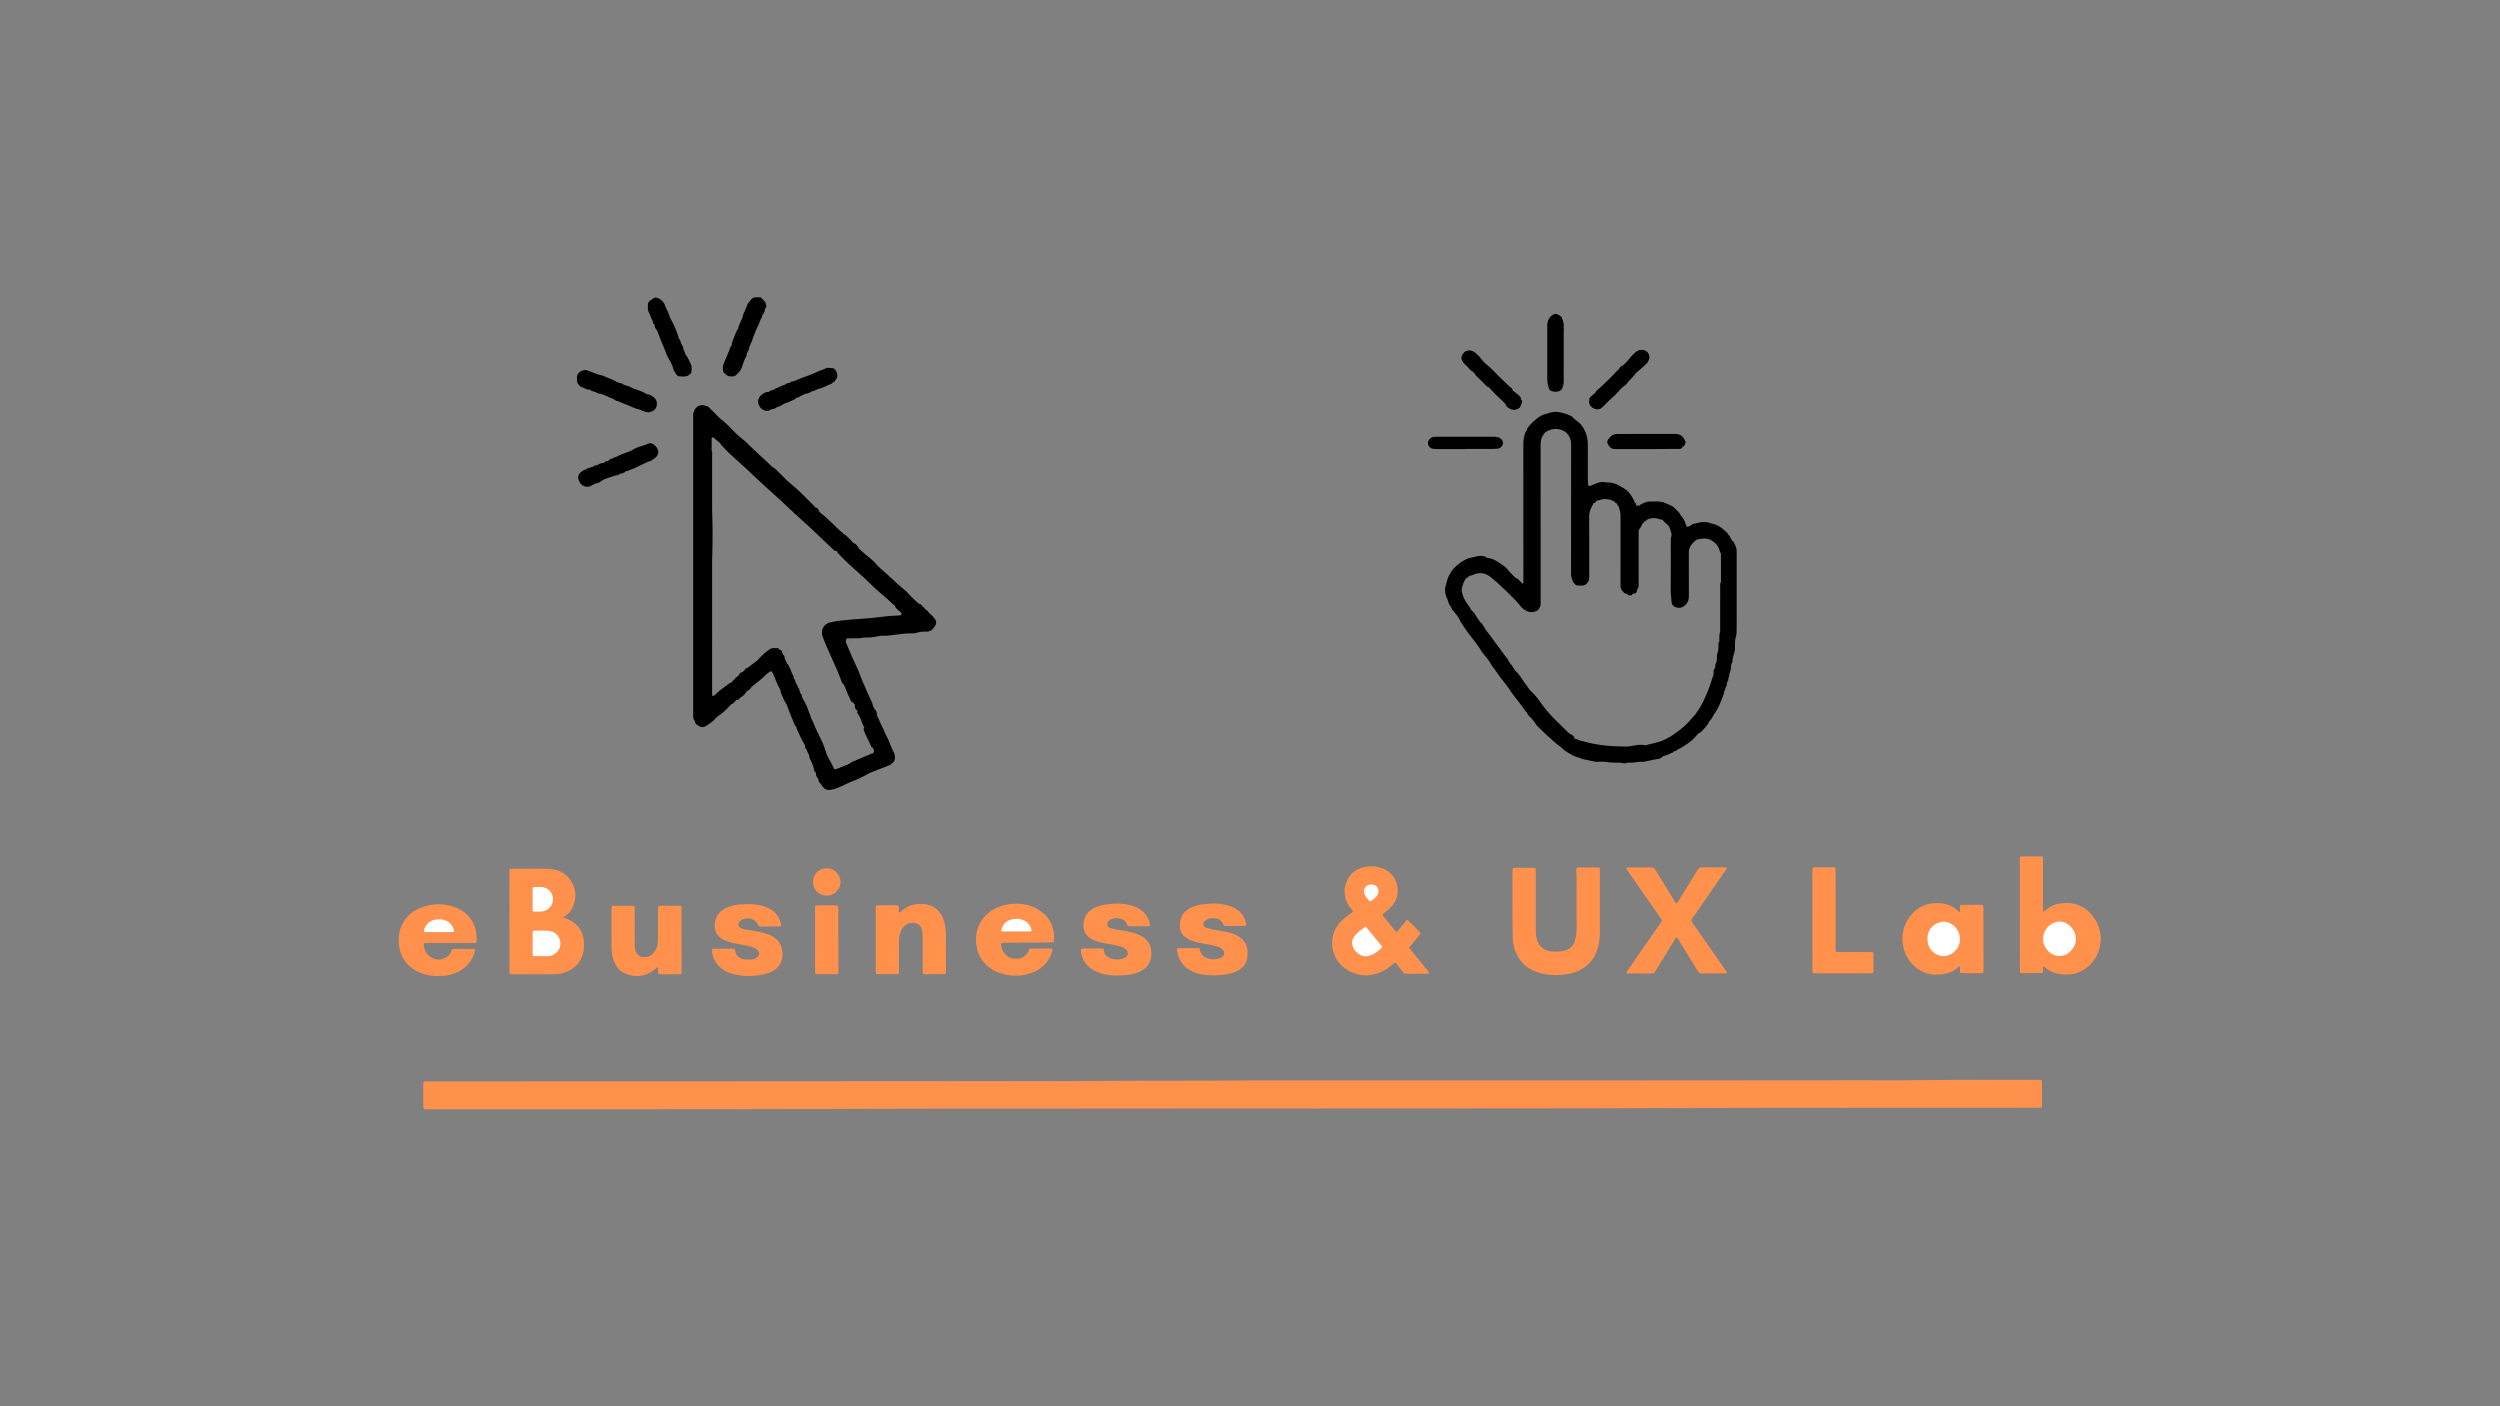<?xml version="1.0" encoding="UTF-8" standalone="no"?>
<svg
   xmlns:dc="http://purl.org/dc/elements/1.1/"
   xmlns:cc="http://creativecommons.org/ns#"
   xmlns:rdf="http://www.w3.org/1999/02/22-rdf-syntax-ns#"
   xmlns:svg="http://www.w3.org/2000/svg"
   xmlns="http://www.w3.org/2000/svg"
   viewBox="0 0 6047.24 3401.573"
   height="3401.573"
   width="6047.24"
   xml:space="preserve"
   id="svg2"
   version="1.1"><rect x="0" y="0" width="6047.24" height="3401.573" fill="#808080" stroke="none"/><defs
     id="defs6"><clipPath
       id="clipPath18"
       clipPathUnits="userSpaceOnUse"><path
         id="path16"
         d="M 0,2551.181 H 4535.433 V 0 H 0 Z" /></clipPath></defs><g
     transform="matrix(1.333,0,0,-1.333,0,3401.573)"
     id="g10"><g
       id="g12"><g
         clip-path="url(#clipPath18)"
         id="g14"><g
           transform="translate(2278.285,591.207)"
           id="g20"><path
             id="path22"
             style="fill:#ff914d;fill-opacity:1;fill-rule:nonzero;stroke:none"
             d="m 0,0 c 200.781,0 443.869,-0.034 686.957,0.013 139.976,0.027 279.95,0.186 419.925,0.288 31.382,0.022 62.769,-0.272 94.146,0.149 71.971,0.966 143.945,0.259 215.916,0.616 2.241,0.011 4.487,0.046 6.722,-0.082 2.638,-0.151 3.372,-0.963 3.535,-3.768 0.101,-1.738 0.056,-3.486 0.056,-5.229 0,-10.959 0.018,-21.918 0,-32.877 -0.019,-9.462 0.801,-8.623 -9.018,-8.664 -0.498,-0.002 -0.997,-0.002 -1.495,-0.002 -96.388,-0.045 -192.776,-0.076 -289.165,-0.136 -102.615,-0.066 -205.231,0.134 -307.845,-0.296 -300.117,-1.259 -600.235,-0.578 -900.353,-0.989 -139.974,-0.191 -279.949,-0.19 -419.924,-0.286 -62.017,-0.042 -124.036,0.102 -186.052,-0.201 -269.729,-1.317 -539.461,-0.49 -809.191,-0.874 -3.735,-0.005 -7.471,0.037 -11.206,0.075 -1.776,0.019 -2.727,1.034 -2.936,2.709 -0.154,1.231 -0.176,2.483 -0.181,3.725 -0.05,12.703 -0.085,25.405 -0.122,38.107 0,0.747 -0.019,1.496 0.02,2.242 0.16,3.043 0.626,3.589 3.425,3.714 1.989,0.089 3.985,0.044 5.977,0.045 170.112,0.05 340.224,0.08 510.336,0.156 168.12,0.074 336.239,0.188 504.358,0.294 61.769,0.04 123.541,-0.344 185.304,0.269 C -214.645,-0.146 -128.476,-0.884 0,0" /></g><g
           transform="translate(1021.519,887.051)"
           id="g24"><path
             id="path26"
             style="fill:#ff914d;fill-opacity:1;fill-rule:nonzero;stroke:none"
             d="m 0,0 c 6.754,-2.019 11.697,-4.175 16.3,-7.135 12.729,-8.188 19.931,-19.692 21.658,-34.761 1.094,-9.554 0.215,-18.783 -2.948,-27.886 -4.416,-12.71 -12.913,-21.633 -24.879,-27.351 -8.396,-4.012 -17.259,-6.081 -26.651,-6.051 -24.638,0.08 -49.277,-0.018 -73.916,-0.033 -1.489,-0.001 -2.981,0.065 -4.466,0.184 -1.113,0.09 -1.829,0.772 -1.908,1.892 -0.122,1.734 -0.188,3.476 -0.19,5.213 -0.046,58.984 -0.083,117.967 -0.121,176.95 0,0.747 -0.013,1.494 0.007,2.24 0.129,4.826 0.22,5.033 5.138,5.036 22.398,0.014 44.826,0.648 67.186,-0.293 C -5.924,87.211 9.091,78.331 17.595,60.892 25.639,44.396 23.922,28.047 14.463,12.535 11.321,7.384 6.521,3.728 0,0" /></g><g
           transform="translate(2557.064,832.233)"
           id="g28"><path
             id="path30"
             style="fill:#ff914d;fill-opacity:1;fill-rule:nonzero;stroke:none"
             d="m 0,0 c 3.178,-4.071 6.195,-8.005 9.289,-11.88 3.106,-3.889 6.288,-7.715 9.433,-11.572 2.985,-3.662 6.127,-7.211 8.905,-11.026 2.856,-3.921 6.821,-7.09 8.68,-11.44 -1.015,-1.485 -2.066,-1.32 -2.994,-1.323 -12.452,-0.037 -24.904,0.053 -37.352,-0.121 -3.356,-0.048 -5.64,1.174 -7.599,3.727 -3.48,4.538 -7.028,9.03 -10.682,13.429 -2.881,3.468 -3.196,3.465 -6.453,0.651 -4.912,-4.241 -10.083,-8.154 -15.749,-11.281 -23.324,-12.87 -46.721,-12.951 -69.261,1.412 -27.128,17.286 -32.515,52.412 -18.303,76.289 4.648,7.808 10.966,14.118 18.205,19.522 3.388,2.528 6.922,4.86 10.333,7.36 1.588,1.164 1.751,2.332 0.626,3.801 -1.208,1.579 -2.6,3.016 -3.796,4.604 -13.479,17.919 -13.366,39.046 -2.401,55.767 6.163,9.398 15.12,15.014 25.815,17.775 9.531,2.46 19.221,2.712 28.789,0.103 17.269,-4.711 29.157,-15.382 32.773,-33.119 2.921,-14.329 -0.284,-27.73 -10.896,-38.654 -4.341,-4.469 -8.835,-8.752 -13.892,-12.431 -2.013,-1.463 -2.158,-2.549 -0.689,-4.35 7.846,-9.618 15.751,-19.186 23.425,-28.515 2.375,-0.197 2.956,1.447 3.854,2.517 4.795,5.715 9.509,11.497 14.27,17.24 1.8,2.171 2.773,2.264 4.863,0.164 6.498,-6.522 12.96,-13.083 19.369,-19.692 2.515,-2.592 2.556,-3.089 0.021,-6.286 C 13.794,16.633 8.857,10.711 3.974,4.747 2.732,3.231 1.46,1.741 0,0" /></g><g
           transform="translate(2744.521,909.602)"
           id="g32"><path
             id="path34"
             style="fill:#ff914d;fill-opacity:1;fill-rule:nonzero;stroke:none"
             d="m 0,0 c 0,19.665 -0.004,39.33 0.007,58.995 0.001,1.988 0.044,3.98 0.17,5.964 0.089,1.402 0.949,2.247 2.35,2.387 1.235,0.123 2.482,0.166 3.723,0.168 9.957,0.02 19.914,0.028 29.871,0.023 1.241,-0.001 2.49,-0.031 3.721,-0.175 1.406,-0.163 2.209,-1.067 2.271,-2.465 0.101,-2.235 0.139,-4.475 0.14,-6.713 0.013,-34.103 0.038,-68.205 -10e-4,-102.308 -0.008,-6.76 0.629,-13.378 2.634,-19.877 3.617,-11.721 11.629,-17.997 23.567,-19.919 7.469,-1.201 14.895,-0.994 22.274,0.161 11.905,1.863 20.255,9.209 23.315,21.184 1.732,6.779 2.415,13.751 2.435,20.701 0.09,31.862 -0.021,63.725 -0.097,95.587 -0.006,2.483 -0.36,4.963 -0.444,7.447 -0.215,6.4 0.219,6.887 6.432,6.942 6.472,0.058 12.944,0.027 19.416,0.027 4.232,-0.001 8.466,0.073 12.694,-0.055 3.28,-0.098 3.941,-0.839 4.111,-3.971 0.068,-1.242 0.031,-2.489 0.032,-3.734 0.016,-36.841 0.044,-73.682 0.038,-110.522 -0.002,-11.534 -1.819,-22.782 -5.79,-33.627 -6.131,-16.747 -17.464,-28.618 -33.722,-35.924 -9.9,-4.449 -20.4,-6.333 -31.057,-7.174 -13.722,-1.084 -27.331,-0.057 -40.577,4.064 -16.337,5.08 -29.415,14.452 -37.741,29.614 -5.439,9.906 -8.866,20.618 -9.229,31.972 C 0.09,-47.052 0.193,-32.856 0.091,-18.67 0.046,-12.446 0.083,-6.224 0.083,0 Z" /></g><g
           transform="translate(3665.226,892.272)"
           id="g36"><path
             id="path38"
             style="fill:#ff914d;fill-opacity:1;fill-rule:nonzero;stroke:none"
             d="m 0,0 c 0,32.35 -0.005,64.698 0.004,97.047 0.003,9.097 -0.692,8.427 8.46,8.45 8.461,0.023 16.922,0.016 25.382,0.014 1.741,0 3.487,0.037 5.223,-0.069 2.281,-0.139 2.894,-0.812 3.011,-3.311 0.094,-1.986 0.056,-3.981 0.056,-5.971 0.003,-27.621 -0.003,-55.241 0.01,-82.862 10e-4,-2.235 0.048,-4.476 0.233,-6.699 0.066,-0.792 0.889,-1.167 1.643,-0.817 0.648,0.302 1.219,0.819 1.748,1.32 8.846,8.395 19.383,12.627 31.536,13.419 4.965,0.324 9.789,0.682 14.816,0.028 19.375,-2.525 33.731,-12.624 44.03,-28.72 8.142,-12.724 12.046,-26.881 10.286,-41.937 -2.963,-25.35 -15.745,-44.13 -39.404,-54.65 -5.404,-2.402 -11.264,-3.775 -17.37,-3.816 -6.471,-0.042 -12.963,-0.403 -19.328,0.915 -9.653,1.998 -18.494,5.74 -25.523,12.982 -0.509,0.525 -1.231,0.961 -1.935,0.314 -0.313,-0.287 -0.559,-0.804 -0.577,-1.228 -0.105,-2.484 -0.112,-4.973 -0.197,-7.46 -0.061,-1.808 -1.144,-2.642 -2.857,-2.752 -0.992,-0.064 -1.989,-0.065 -2.984,-0.085 -8.702,-0.167 -17.405,-0.347 -26.108,-0.488 -2.237,-0.035 -4.483,-0.037 -6.714,0.119 -2.296,0.161 -3.125,1.021 -3.253,3.242 -0.114,1.985 -0.084,3.979 -0.084,5.969 C 0.1,-64.697 0.101,-32.349 0.101,0 Z" /></g><g
           transform="translate(3133.426,786.021)"
           id="g40"><path
             id="path42"
             style="fill:#ff914d;fill-opacity:1;fill-rule:nonzero;stroke:none"
             d="m 0,0 c -0.455,-0.169 -0.894,-0.473 -1.332,-0.475 -14.934,-0.042 -29.867,0.003 -44.799,-0.127 -2.871,-0.024 -4.557,1.157 -5.966,3.476 -6.196,10.2 -12.484,20.344 -18.732,30.512 -5.466,8.893 -10.91,17.802 -16.398,26.682 -1.016,1.646 -2.194,3.192 -3.33,4.83 -2.618,-1.125 -3.368,-3.392 -4.483,-5.197 -11.237,-18.182 -22.38,-36.426 -33.549,-54.652 -0.519,-0.848 -1.097,-1.668 -1.538,-2.555 -1.118,-2.244 -2.826,-3.168 -5.386,-3.133 -7.714,0.107 -15.43,0.022 -23.146,0.024 -6.969,0.001 -13.938,-0.021 -20.905,0.046 -2.495,0.023 -3.112,1.21 -1.713,3.26 5.18,7.598 10.391,15.175 15.634,22.73 15.167,21.853 30.361,43.689 45.521,65.548 0.982,1.417 1.774,2.967 2.817,4.727 -3.778,5.492 -7.546,11.017 -11.363,16.507 -16.89,24.291 -33.793,48.573 -50.694,72.857 -0.71,1.02 -1.498,1.989 -2.158,3.04 -1.313,2.09 -0.725,3.432 1.544,3.598 0.992,0.073 1.991,0.07 2.985,0.071 12.942,0.013 25.888,-0.151 38.825,0.128 4.338,0.094 6.757,-1.555 8.926,-5.129 11.092,-18.278 22.396,-36.426 33.638,-54.613 1.044,-1.689 2.127,-3.358 3.276,-4.979 0.725,-1.025 1.91,-0.738 2.878,0.798 4.637,7.365 9.259,14.742 13.834,22.145 7.71,12.477 15.479,24.919 23.002,37.508 1.891,3.166 4.087,4.372 7.747,4.322 13.188,-0.177 26.381,-0.053 39.572,-0.056 1.24,-0.001 2.489,-0.031 3.718,-0.179 1.222,-0.148 1.767,-1.121 1.308,-2.112 -0.72,-1.558 -1.717,-3.002 -2.703,-4.422 -16.709,-24.11 -33.435,-48.207 -50.155,-72.311 -3.119,-4.497 -6.024,-9.161 -9.402,-13.454 -2.316,-2.942 -1.828,-5.262 0.124,-7.972 3.926,-5.447 7.724,-10.988 11.567,-16.496 C -34.191,51.094 -17.549,27.239 -0.908,3.385 -0.198,2.367 0.548,1.352 0,0" /></g><g
           transform="translate(3556.524,895.737)"
           id="g44"><path
             id="path46"
             style="fill:#ff914d;fill-opacity:1;fill-rule:nonzero;stroke:none"
             d="m 0,0 c 0,4.883 -0.041,8.091 0.016,11.297 0.032,1.792 1.159,2.663 2.857,2.754 1.737,0.093 3.481,0.092 5.222,0.095 8.955,0.015 17.911,0.027 26.866,0.02 1.739,-0.001 3.492,0.025 5.214,-0.176 1.339,-0.156 2.227,-1.065 2.313,-2.488 0.105,-1.735 0.165,-3.476 0.168,-5.214 0.052,-36.071 0.094,-72.142 0.134,-108.214 0.002,-1.491 0.028,-2.988 -0.075,-4.474 -0.163,-2.324 -0.968,-3.167 -3.104,-3.432 -0.492,-0.061 -0.992,-0.083 -1.489,-0.084 -11.194,-0.012 -22.389,-0.069 -33.582,0.004 -3.705,0.024 -4.278,0.746 -4.479,4.386 -0.144,2.608 0.282,5.285 -0.387,7.731 -2.033,0.256 -2.667,-0.996 -3.503,-1.8 -7.285,-7.008 -16.355,-10.475 -26.014,-11.907 -6.557,-0.972 -13.279,-1.344 -20.05,-0.653 -13.206,1.346 -24.301,7.015 -33.719,15.922 -11.176,10.567 -17.821,23.579 -20.018,38.976 -2.928,20.51 2.623,38.532 15.964,53.908 10.442,12.037 23.752,19.315 40.134,20.277 8.508,0.499 16.83,0.259 25.014,-2.371 C -15.529,12.312 -9.376,8.741 -4.063,3.692 -3.194,2.867 -2.29,2.078 0,0" /></g><g
           transform="translate(1912.78,852.679)"
           id="g48"><path
             id="path50"
             style="fill:#ff914d;fill-opacity:1;fill-rule:nonzero;stroke:none"
             d="m 0,0 c -0.117,-12.26 0.364,-10.927 -9.624,-11.004 -26.616,-0.205 -53.233,-0.373 -79.85,-0.566 -1.489,-0.011 -2.982,-0.065 -4.467,-0.178 -1.466,-0.112 -2.191,-1.032 -2.244,-2.446 -0.43,-11.516 10.097,-24.576 21.514,-26.16 9.262,-1.284 17.867,0.326 24.574,7.645 1.87,2.04 3.412,4.245 4.057,7.011 0.575,2.458 1.965,3.688 4.745,3.662 11.942,-0.111 23.885,-0.013 35.828,-0.053 2.577,-0.009 3.092,-0.745 2.422,-3.197 -5.349,-19.564 -17.366,-33.333 -36.33,-40.523 -15.176,-5.753 -30.91,-6.91 -46.927,-3.924 -9.366,1.746 -18.239,4.703 -26.344,9.809 -15.87,9.998 -25.22,24.242 -28.162,42.774 -1.914,12.061 -0.832,23.777 3.682,35.128 6.84,17.197 19.57,28.418 36.376,35.331 10.489,4.316 21.676,5.911 32.821,5.884 13.259,-0.03 26.179,-2.934 37.877,-9.652 C -10.507,38.316 -0.716,21.229 0,0" /></g><g
           transform="translate(795.538,780.798)"
           id="g52"><path
             id="path54"
             style="fill:#ff914d;fill-opacity:1;fill-rule:nonzero;stroke:none"
             d="m 0,0 c -13.874,-0.45 -26.405,2.338 -38.152,8.248 -16.183,8.141 -27.275,20.813 -31.647,38.523 -3.78,15.311 -3.369,30.623 3.429,45.205 7.801,16.735 21.021,27.598 38.305,33.344 18.693,6.215 37.642,6.659 56.39,0.126 16.458,-5.735 28.963,-16.143 36.25,-32.303 4.415,-9.791 5.417,-20.087 4.654,-30.659 -0.132,-1.838 -1.237,-2.582 -2.94,-2.619 -1.992,-0.043 -3.984,-0.054 -5.976,-0.055 -25.901,-0.011 -51.801,-0.016 -77.701,-0.025 -1.993,-10e-4 -3.988,0.045 -5.976,-0.048 -2.818,-0.131 -3.467,-0.765 -3.195,-3.769 1.027,-11.35 6.512,-19.755 17.147,-24.16 10.259,-4.25 19.512,-1.481 27.787,5.255 2.76,2.248 4.31,5.474 5.408,8.811 0.704,2.142 1.719,3.337 4.183,3.321 11.704,-0.076 23.409,-0.007 35.114,-0.042 2.867,-0.008 4.148,-0.764 3.161,-4.304 C 63.741,35.879 59.549,27.725 53.278,20.754 43.939,10.373 32.007,4.717 18.601,1.634 12.225,0.167 5.801,-0.109 0,0" /></g><g
           transform="translate(1193.411,797.358)"
           id="g56"><path
             id="path58"
             style="fill:#ff914d;fill-opacity:1;fill-rule:nonzero;stroke:none"
             d="m 0,0 c -2.085,-1.92 -3.125,-2.95 -4.239,-3.892 -16.179,-13.673 -34.339,-16.111 -53.745,-8.614 -11.376,4.396 -18.186,13.571 -22.021,24.901 -2.234,6.601 -3.702,13.371 -3.687,20.46 0.052,24.152 -0.083,48.304 -0.138,72.456 -0.003,0.993 0.043,1.99 0.144,2.978 0.146,1.407 0.976,2.196 2.377,2.368 0.493,0.061 0.99,0.119 1.485,0.12 11.454,0.013 22.907,0.056 34.361,-0.004 2.968,-0.015 3.559,-0.67 3.693,-3.437 0.097,-1.988 0.053,-3.983 0.053,-5.975 0.003,-20.169 -0.022,-40.337 0.029,-60.506 0.007,-2.972 0,-6.025 0.632,-8.903 3.088,-14.07 14.071,-15.614 23.208,-13.517 3.733,0.856 6.828,2.961 9.407,5.752 5.04,5.454 8.314,11.76 8.712,19.296 0.223,4.224 0.278,8.46 0.287,12.692 0.032,15.188 0.01,30.377 0.015,45.565 0.001,1.992 -0.042,3.989 0.073,5.974 0.128,2.221 0.944,2.916 3.329,3.11 0.496,0.04 0.995,0.042 1.493,0.043 10.955,0.009 21.911,0.062 32.867,10e-4 4.589,-0.025 4.832,-0.39 4.961,-5.288 0.026,-0.996 0.01,-1.992 0.011,-2.988 0.032,-35.855 0.07,-71.71 0.091,-107.566 0.005,-9.185 0.731,-8.435 -8.427,-8.455 -8.715,-0.017 -17.429,-0.006 -26.144,-0.007 -1.245,-10e-4 -2.491,-0.028 -3.735,0.01 -4.044,0.125 -4.362,0.405 -4.5,4.143 -0.064,1.74 0.019,3.487 -0.046,5.227 C 0.511,-3.116 0.303,-2.185 0,0" /></g><g
           transform="translate(1631.224,895.506)"
           id="g60"><path
             id="path62"
             style="fill:#ff914d;fill-opacity:1;fill-rule:nonzero;stroke:none"
             d="m 0,0 c 2.682,0.394 3.485,1.768 4.489,2.756 9.396,9.25 21.019,13.089 33.829,13.269 8.476,0.121 16.857,-1.248 24.402,-5.667 7.788,-4.561 13.266,-11.143 16.742,-19.396 3.809,-9.044 5.606,-18.605 5.721,-28.326 0.268,-22.887 0.118,-45.779 0.129,-68.667 0,-0.993 -0.023,-1.991 -0.135,-2.977 -0.159,-1.412 -1.038,-2.177 -2.426,-2.327 -0.739,-0.081 -1.488,-0.101 -2.233,-0.102 -10.698,-0.008 -21.397,-0.011 -32.095,-0.011 -0.746,0 -1.492,0.026 -2.237,0.055 -1.729,0.07 -2.825,0.929 -2.938,2.68 -0.128,1.984 -0.12,3.978 -0.121,5.967 -0.007,19.655 -0.047,39.31 0.029,58.966 0.017,4.265 -0.411,8.463 -1.375,12.575 -1.255,5.351 -4.114,9.866 -9.467,11.659 -8.381,2.807 -16.779,1.542 -23.279,-5.334 -5.539,-5.86 -8.004,-13.057 -8.727,-20.919 -0.25,-2.717 -0.165,-5.469 -0.167,-8.204 -0.013,-16.172 -0.006,-32.345 -0.008,-48.517 0,-1.741 0.044,-3.485 -0.037,-5.223 -0.14,-3.013 -0.637,-3.559 -3.457,-3.679 -2.236,-0.096 -4.477,-0.049 -6.717,-0.049 -9.205,-0.002 -18.411,-0.047 -27.616,0.027 -3.738,0.03 -4.185,0.581 -4.343,4.37 -0.062,1.49 -0.024,2.984 -0.024,4.477 -10e-4,35.827 0.007,71.655 -0.005,107.482 -0.003,9.074 -0.4,8.685 8.387,8.675 8.708,-0.011 17.416,0.019 26.124,0.003 1.736,-0.003 3.479,-0.058 5.205,-0.233 1.405,-0.142 2.283,-1.115 2.32,-2.478 C 0.062,7.382 0,3.908 0,0" /></g><g
           transform="translate(2240.963,871.625)"
           id="g64"><path
             id="path66"
             style="fill:#ff914d;fill-opacity:1;fill-rule:nonzero;stroke:none"
             d="m 0,0 c -5.479,0 -10.958,0.021 -16.437,-0.011 -2.164,-0.012 -3.75,0.518 -4.664,2.816 -3.299,8.29 -9.959,11.162 -18.396,11.246 -4.332,0.044 -8.43,-0.49 -12.132,-2.9 -0.417,-0.27 -0.899,-0.448 -1.292,-0.747 -2.685,-2.047 -4.788,-4.552 -4.382,-8.125 0.391,-3.424 3.148,-5.066 6.05,-5.934 4.514,-1.349 9.106,-2.605 13.753,-3.302 10.324,-1.548 20.626,-3.112 30.648,-6.135 6.487,-1.957 12.543,-4.781 17.818,-9.078 7.331,-5.973 11.395,-13.705 11.76,-23.181 0.219,-5.696 0.498,-11.392 -1.427,-16.992 -2.995,-8.712 -8.609,-15.067 -16.691,-19.195 -6.448,-3.293 -13.334,-5.203 -20.53,-6.417 -11.397,-1.922 -22.819,-1.983 -34.244,-1.253 -9.71,0.621 -19.12,2.793 -28.014,7.075 -16.242,7.82 -24.778,20.906 -26.987,38.488 -0.26,2.07 0.72,3.092 3.005,3.294 0.495,0.044 0.995,0.049 1.493,0.049 10.959,0.009 21.917,0.049 32.875,0 3.264,-0.014 3.796,-0.211 4.268,-2.968 1.851,-10.814 9.008,-15.32 19.059,-16.913 5.816,-0.921 11.414,-0.405 16.924,1.397 1.625,0.531 3.251,1.364 4.582,2.428 4.331,3.459 4.775,8.129 1.355,12.472 -3.09,3.924 -7.495,5.56 -12.061,6.963 -7.154,2.199 -14.57,3.087 -21.881,4.501 -6.582,1.274 -13.216,2.313 -19.589,4.512 -4.472,1.545 -8.861,3.224 -12.808,5.927 -7.73,5.29 -11.89,12.384 -11.944,21.933 -0.045,7.927 1.322,15.315 6.108,21.854 3.154,4.308 7.11,7.607 11.784,10.131 6.638,3.583 13.743,5.814 21.156,6.87 6.148,0.875 12.364,1.32 18.563,1.772 9.535,0.696 18.916,-0.825 28.092,-3.051 7.752,-1.88 14.992,-5.28 21.213,-10.509 5.688,-4.781 9.877,-10.755 11.875,-17.772 2.744,-9.639 3.434,-9.242 -6.2,-9.234 -4.234,0.003 -8.468,0 -12.702,0 z" /></g><g
           transform="translate(1982.287,830.701)"
           id="g68"><path
             id="path70"
             style="fill:#ff914d;fill-opacity:1;fill-rule:nonzero;stroke:none"
             d="m 0,0 c 5.478,-0.002 10.957,0.059 16.433,-0.023 3.494,-0.053 4.126,-0.405 4.52,-3.556 1.039,-8.308 6.154,-12.656 13.73,-14.79 7.117,-2.005 14.247,-2.235 21.301,0.212 4.18,1.449 7.839,3.753 8.246,8.635 0.397,4.767 -2.521,7.968 -6.34,10.197 -2.552,1.488 -5.323,2.578 -8.246,3.384 -9.847,2.713 -19.978,3.893 -29.958,5.879 -7.107,1.413 -14.097,3.376 -20.426,6.828 -14.073,7.671 -16.97,18.615 -14.852,31.951 2.173,13.679 10.937,21.903 23.284,26.78 6.965,2.751 14.263,4.243 21.739,4.85 2.477,0.2 4.932,0.681 7.41,0.861 14.34,1.042 28.373,-0.633 41.713,-6.021 14.16,-5.72 22.797,-16.371 25.911,-31.39 0.448,-2.16 -0.369,-3.313 -2.702,-3.385 -4.478,-0.138 -8.961,-0.108 -13.442,-0.12 -6.722,-0.018 -13.445,0.005 -20.168,-0.022 -2.395,-0.01 -4.351,0.403 -5.219,3.124 -3.888,12.19 -21.983,14.694 -31.801,7.972 -1.45,-0.993 -2.74,-2.182 -3.487,-3.803 -2.007,-4.352 -0.407,-8.698 4.26,-10.254 4.696,-1.568 9.503,-2.836 14.463,-3.52 10.086,-1.389 20.152,-2.94 29.93,-5.934 5.018,-1.536 9.823,-3.525 14.327,-6.221 8.122,-4.863 13.446,-11.973 15.253,-21.162 2.116,-10.76 1.474,-21.316 -5.183,-30.745 -4.8,-6.8 -11.58,-10.788 -19.173,-13.565 -7.758,-2.838 -15.829,-4.235 -24.071,-4.584 -8.433,-0.357 -16.843,-1.078 -25.311,-0.009 -9.945,1.255 -19.607,3.34 -28.514,8.07 -11.79,6.26 -19.717,15.723 -23.237,28.715 -0.13,0.48 -0.354,0.943 -0.423,1.43 C -21.607,0.89 -21.8,-0.021 -11.951,0.002 -7.967,0.011 -3.983,0.003 0,0" /></g><g
           transform="translate(1417.343,871.129)"
           id="g72"><path
             id="path74"
             style="fill:#ff914d;fill-opacity:1;fill-rule:nonzero;stroke:none"
             d="m 0,0 c -0.911,-0.176 -1.856,-0.514 -2.804,-0.517 -11.449,-0.044 -22.899,-0.023 -34.349,-0.056 -2.149,-0.006 -3.418,0.471 -4.423,2.864 -3.575,8.513 -12.621,13.241 -21.838,11.65 -3.908,-0.674 -7.766,-1.745 -10.881,-4.526 -5.064,-4.521 -4.315,-10.316 1.793,-13.002 3.423,-1.505 7.04,-2.392 10.734,-2.997 10.527,-1.725 21.132,-3.013 31.438,-5.948 7.965,-2.27 15.484,-5.286 21.796,-10.885 3.229,-2.864 5.882,-6.11 7.57,-10.044 3.084,-7.187 4.389,-14.579 3.293,-22.502 -1.993,-14.396 -10.453,-23.166 -23.443,-28.275 -9.117,-3.585 -18.74,-4.923 -28.396,-5.706 -12.211,-0.992 -24.36,-0.17 -36.282,2.858 -11.592,2.945 -21.879,8.192 -29.629,17.584 -6.208,7.522 -9.625,16.169 -9.839,25.988 -0.03,1.401 0.596,2.354 2.109,2.485 0.743,0.063 1.489,0.119 2.234,0.12 10.952,0.013 21.904,0.049 32.856,10e-4 4.008,-0.018 4.235,-0.083 4.725,-3.958 1.31,-10.353 10.339,-14.583 17.63,-15.368 4.183,-0.451 8.452,-0.166 12.68,-0.09 3.077,0.055 5.796,1.368 8.353,2.939 5.3,3.257 6.23,9.352 2.076,14.009 -1.651,1.852 -3.672,3.227 -6.04,4.245 -7.157,3.081 -14.757,4.338 -22.328,5.652 -9.053,1.572 -18.13,2.969 -26.825,6.093 -3.517,1.264 -6.926,2.756 -10.058,4.82 -10.285,6.771 -13.808,16.469 -12.305,28.369 1.942,15.382 11.466,24.217 25.289,29.321 7.521,2.776 15.39,4.035 23.328,4.515 10.428,0.629 20.851,0.77 31.237,-1.181 10.217,-1.918 19.55,-5.577 27.565,-12.285 C -5.45,20.077 -0.206,9.307 0,0" /></g><g
           transform="translate(3344.138,785.585)"
           id="g76"><path
             id="path78"
             style="fill:#ff914d;fill-opacity:1;fill-rule:nonzero;stroke:none"
             d="m 0,0 c -15.684,0 -31.366,-0.007 -47.049,0.008 -1.986,0.002 -3.977,0.06 -5.959,0.195 -1.091,0.073 -1.846,0.769 -1.958,1.879 -0.148,1.48 -0.219,2.973 -0.22,4.46 -0.044,59.745 -0.085,119.489 -0.102,179.234 -0.001,6.55 0.066,6.595 6.562,6.618 10.455,0.035 20.911,0.043 31.366,-0.023 3.393,-0.021 3.933,-0.612 4.063,-3.84 0.091,-2.237 0.039,-4.48 0.04,-6.72 0.019,-44.311 0.036,-88.622 0.054,-132.932 10e-4,-1.493 -0.021,-2.987 0.004,-4.481 0.095,-5.703 0.099,-5.778 5.866,-5.788 18.173,-0.029 36.345,0.007 54.517,0.007 1.989,0 3.98,-0.038 5.967,-0.13 1.448,-0.067 2.196,-0.952 2.357,-2.353 0.056,-0.493 0.092,-0.992 0.093,-1.489 C 55.604,24.438 55.646,14.231 55.575,4.026 55.553,0.844 54.816,0.135 51.529,0.105 42.07,0.021 32.61,0.048 23.151,0.039 15.434,0.032 7.717,0.037 0,0.037 Z" /></g><g
           transform="translate(1521.354,845.899)"
           id="g80"><path
             id="path82"
             style="fill:#ff914d;fill-opacity:1;fill-rule:nonzero;stroke:none"
             d="m 0,0 c 0,-18.407 0.021,-36.813 -0.011,-55.221 -0.011,-6.592 -0.068,-6.637 -6.544,-6.666 -9.949,-0.044 -19.899,-0.02 -29.849,-0.009 -1.239,0.002 -2.483,0.062 -3.717,0.184 -1.096,0.108 -1.844,0.759 -1.952,1.874 -0.142,1.48 -0.216,2.972 -0.216,4.458 -0.011,37.063 -0.01,74.125 -0.007,111.188 0,1.243 -0.021,2.491 0.067,3.729 0.165,2.33 0.921,3.228 3.111,3.388 2.228,0.162 4.473,0.134 6.71,0.138 8.706,0.018 17.412,0.022 26.118,0.013 1.241,-10e-4 2.486,-0.055 3.72,-0.173 1.452,-0.138 2.203,-1.129 2.299,-2.465 0.143,-1.98 0.125,-3.975 0.125,-5.963 C -0.138,36.316 -0.141,18.158 -0.141,0 Z" /></g><g
           transform="translate(1525.201,951.482)"
           id="g84"><path
             id="path86"
             style="fill:#ff914d;fill-opacity:1;fill-rule:nonzero;stroke:none"
             d="m 0,0 c 0.13,-13.479 -11.572,-25.269 -25.319,-24.897 -14.424,0.389 -24.127,9.883 -24.558,24.614 -0.361,12.355 7.81,24.192 25.017,24.929 C -11.958,25.198 -0.127,13.151 0,0" /></g><g
           transform="translate(966.529,840.116)"
           id="g88"><path
             id="path90"
             style="fill:#ffffff;fill-opacity:1;fill-rule:nonzero;stroke:none"
             d="m 0,0 c 0,6.462 -0.054,12.925 0.025,19.386 0.035,2.829 0.673,3.457 3.621,3.485 7.953,0.074 15.927,0.389 23.854,-0.059 13.045,-0.738 21.521,-9.404 22.754,-21.541 0.911,-8.961 -3.498,-16.402 -11.312,-21.244 -3.142,-1.947 -6.62,-3.426 -10.505,-3.42 -8.202,0.016 -16.405,-0.057 -24.606,0.009 -3.291,0.027 -3.789,0.566 -3.829,3.997 C -0.073,-12.925 -0.02,-6.462 -0.02,0 Z" /></g><g
           transform="translate(966.483,920.403)"
           id="g92"><path
             id="path94"
             style="fill:#ffffff;fill-opacity:1;fill-rule:nonzero;stroke:none"
             d="m 0,0 c 0.002,6.224 -0.049,12.447 0.027,18.67 0.03,2.421 0.717,3.094 3.132,3.142 4.478,0.087 8.974,0.257 13.438,-0.013 14.881,-0.902 25.816,-17.783 17.754,-32.518 -3.976,-7.268 -10.359,-11.327 -18.625,-11.98 -4.205,-0.332 -8.46,-0.122 -12.689,-0.025 -2.283,0.052 -2.985,0.813 -3.014,3.308 C -0.05,-12.944 -0.001,-6.472 0,0" /></g><g
           transform="translate(2478.409,870.239)"
           id="g96"><path
             id="path98"
             style="fill:#ffffff;fill-opacity:1;fill-rule:nonzero;stroke:none"
             d="M 0,0 C 10.002,-12.179 19.929,-24.265 30.119,-36.671 23.116,-44.553 14.955,-50.44 4.896,-53.115 c -4.816,-1.281 -9.861,-0.788 -14.519,1.71 -6.856,3.677 -11.854,8.807 -14.287,16.386 -1.995,6.217 -0.902,11.725 2.752,16.96 2.16,3.096 4.896,5.629 7.602,8.192 C -9.58,-6.101 -5.103,-3.009 0,0" /></g><g
           transform="translate(2488.116,946.931)"
           id="g100"><path
             id="path102"
             style="fill:#fffefe;fill-opacity:1;fill-rule:nonzero;stroke:none"
             d="m 0,0 c 10.517,0.167 16.387,-9.02 11.741,-18.445 -2.773,-5.626 -7.871,-8.828 -12.916,-12.043 -0.637,-0.406 -1.462,-0.343 -1.993,0.314 -3.564,4.412 -7.642,8.336 -9.351,14.153 C -14.958,-7.718 -9.044,0.011 0,0" /></g><g
           transform="translate(3707.454,847.897)"
           id="g104"><path
             id="path106"
             style="fill:#ffffff;fill-opacity:1;fill-rule:nonzero;stroke:none"
             d="M 0,0 C -0.024,15.637 11.302,29.186 26.146,31.283 35.662,32.628 43.814,29.187 50.303,22.301 61.951,9.935 62.715,-8.085 51.035,-20.833 35.734,-37.532 12.392,-32.388 3.086,-13.125 1.053,-8.915 -0.431,-4.34 0,0" /></g><g
           transform="translate(3497.614,848.588)"
           id="g108"><path
             id="path110"
             style="fill:#ffffff;fill-opacity:1;fill-rule:nonzero;stroke:none"
             d="m 0,0 c -0.438,13.244 8.771,27.661 26.134,30.495 6.181,1.009 11.909,-0.793 17.11,-3.802 C 61.711,16.011 65.157,-11.522 46.683,-25.571 30.187,-38.116 11.684,-30.352 3.527,-15.781 0.758,-10.835 0.038,-5.514 0,0" /></g><g
           transform="translate(1843.697,861.704)"
           id="g112"><path
             id="path114"
             style="fill:#ffffff;fill-opacity:1;fill-rule:nonzero;stroke:none"
             d="m 0,0 c -8.206,0.002 -16.411,-0.023 -24.617,0.025 -1.591,0.009 -2.259,0.946 -1.921,2.421 2.164,9.449 7.402,16.123 17.029,18.835 7.366,2.075 14.715,2.227 21.958,-0.429 C 21.132,17.667 25.867,11.03 28.142,2.369 28.488,1.052 27.648,0.025 26.109,0.019 17.407,-0.023 8.703,-0.002 0,0" /></g><g
           transform="translate(796.764,860.453)"
           id="g116"><path
             id="path118"
             style="fill:#fffefe;fill-opacity:1;fill-rule:nonzero;stroke:none"
             d="m 0,0 c -8.215,0 -16.43,-0.036 -24.645,0.024 -2.193,0.016 -3.229,1.358 -2.731,3.359 2.371,9.539 9.938,17.174 19.045,18.853 5.748,1.06 11.272,1.406 16.958,-0.103 C 18.806,19.434 24.565,12.607 27.228,2.765 27.579,1.467 26.696,0.212 25.388,0.128 23.651,0.017 21.907,0.001 20.166,-0.003 13.444,-0.016 6.722,-0.008 0,-0.008 Z" /></g><g
           transform="translate(2658.88,1736.898)"
           id="g120"><path
             id="path122"
             style="fill:#000000;fill-opacity:1;fill-rule:nonzero;stroke:none"
             d="m 0,0 v 0.292 c 16.922,0 33.844,-0.016 50.767,0.017 2.481,0.005 4.972,0.158 7.443,0.401 2.53,0.25 4.805,1.244 6.743,2.926 5.223,4.531 4.552,11.856 -1.161,15.759 -3.975,2.715 -8.312,3.026 -12.828,3.023 -34.093,-0.017 -68.187,-0.019 -102.279,-0.053 -2.236,-0.002 -4.512,0.003 -6.697,-0.391 -5.471,-0.989 -10.041,-6.597 -9.668,-11.577 0.368,-4.924 3.784,-8.947 8.742,-9.743 3.175,-0.508 6.439,-0.615 9.665,-0.627 C -32.85,-0.031 -16.425,0 0,0" /></g><g
           transform="translate(2810.457,1847.598)"
           id="g124"><path
             id="path126"
             style="fill:#000000;fill-opacity:1;fill-rule:nonzero;stroke:none"
             d="m 0,0 c 0.908,-3.131 2.825,-4.965 6.096,-5.796 3.925,-0.998 7.611,-1.266 11.634,-0.125 3.213,0.912 5.287,2.557 6.596,5.403 1.778,3.865 2.795,7.866 2.768,12.209 -0.105,17.147 -0.043,34.294 -0.043,51.441 h 0.038 c 0,16.401 -0.216,32.807 0.122,49.201 0.113,5.453 -1.391,10.246 -3.369,15.046 -1.424,3.454 -8.661,7.718 -12.208,7.331 -0.943,-0.103 -1.876,-0.563 -2.75,-0.991 C 1.353,130.032 -2.733,122.745 -2.761,113.686 -2.859,80.883 -2.801,48.08 -2.772,15.277 -2.768,10.031 -1.45,4.999 0,0" /></g><g
           transform="translate(2937.016,1764.32)"
           id="g128"><path
             id="path130"
             style="fill:#000000;fill-opacity:1;fill-rule:nonzero;stroke:none"
             d="m 0,0 c -1.244,0 -2.491,-0.063 -3.734,-0.02 -2.866,0.1 -5.274,-1 -7.682,-2.457 -3.086,-1.868 -5.129,-4.659 -7.311,-7.363 -2.128,-2.639 -2.185,-5.587 -0.705,-8.407 2.789,-5.311 6.503,-9.452 13.282,-9.069 1.984,0.112 3.983,-0.048 5.974,-0.048 22.411,-0.004 44.822,-0.032 67.233,0.013 13.691,0.028 27.382,0.172 41.074,0.265 2.993,-0.125 6.03,-0.358 7.603,3.048 3.227,1.426 4.588,4.333 5.597,7.387 0.537,1.626 0.554,3.405 -1.06,4.669 0.024,1.286 -0.392,2.36 -1.498,3.102 -10e-4,0.001 -10e-4,0.002 -0.002,0.002 C 115.4,-2.639 110.342,0.12 103.089,0.081 68.727,-0.105 34.363,0 0,0" /></g><g
           transform="translate(3136.284,1321.956)"
           id="g132"><path
             id="path134"
             style="fill:#000000;fill-opacity:1;fill-rule:nonzero;stroke:none"
             d="m 0,0 c 0,0 0,0.001 0.001,0.001 v 0 C 0.001,0.001 0,0 0,0 m -11.689,-31.585 v 0 c -10e-4,0.012 -0.002,0.024 -0.003,0.036 0.006,-0.003 0.014,-0.009 0.021,-0.012 -0.006,-0.008 -0.012,-0.016 -0.017,-0.024 z m -492.524,219.156 c 0.109,-0.034 0.216,-0.042 0.324,-0.067 -0.092,-0.027 -0.184,-0.055 -0.277,-0.082 -0.29,0.275 -0.581,0.549 -0.87,0.824 0.273,-0.225 0.549,-0.451 0.823,-0.675 m 221.579,282.725 c -0.029,0.033 -0.06,0.065 -0.091,0.098 0.037,0.006 0.072,0.012 0.108,0.018 -0.007,-0.039 -0.011,-0.077 -0.017,-0.116 m 137.545,-154.603 c -0.173,-0.071 -0.346,-0.139 -0.519,-0.199 l 0.181,0.167 c -0.002,0 -0.003,0 -0.004,-10e-4 l 0.002,0.003 c 0.002,-0.002 -0.17,0.338 -0.171,0.341 v -0.001 c 0.167,-0.112 0.337,-0.216 0.511,-0.31 m 89.667,-414.111 c 0.046,0.036 0.091,0.073 0.137,0.109 0.014,-0.03 0.026,-0.059 0.04,-0.089 -0.05,-0.019 -0.102,-0.032 -0.151,-0.051 z m -47.83,-35.936 c 0.002,-0.012 0.005,-0.025 0.007,-0.038 -0.01,0.01 -0.02,0.021 -0.029,0.032 0.007,0.002 0.014,0.004 0.022,0.006 M -485.3,104.826 c 0,-0.013 0.001,-0.028 0.002,-0.041 -0.01,0.004 -0.019,0.009 -0.029,0.014 0.009,0.009 0.017,0.018 0.027,0.027 m 13.503,108.76 c -0.092,-0.016 -0.184,-0.031 -0.276,-0.047 0.031,0.07 0.073,0.128 0.107,0.195 0.057,-0.047 0.112,-0.103 0.169,-0.148 m 0.681,1.279 c 0.752,0.698 1.715,1.076 2.691,1.258 -0.901,-0.384 -1.797,-0.81 -2.691,-1.258 M -40.255,-79.266 c 0.004,0.083 0.026,0.158 0.033,0.24 0.067,-0.049 0.131,-0.093 0.195,-0.131 -0.076,-0.036 -0.152,-0.072 -0.228,-0.109 m -13.555,-17.865 0.042,0.028 0.152,-0.012 c -0.063,-0.066 -0.125,-0.13 -0.188,-0.196 -0.002,0.06 -0.004,0.12 -0.007,0.179 z m -3.093,-1.586 c -0.007,0.058 0.002,0.114 -0.009,0.173 h -0.002 c 0.001,0 0.001,0 0.001,10e-4 l 0.074,0.065 0.223,-0.019 z m -7.36,-7.374 c 0,0 -10e-4,-0.001 -0.002,-0.001 0,0.001 0.001,0.001 0.002,0.001 l 0.037,0.026 0.079,-0.006 c -0.036,-0.033 -0.073,-0.068 -0.109,-0.102 -0.004,0.027 -0.001,0.055 -0.007,0.082 M -470.595,88.144 c 0.093,-0.033 0.166,-0.085 0.253,-0.123 -0.086,-0.014 -0.169,-0.026 -0.259,-0.046 0.002,0.056 0.004,0.112 0.006,0.169 m 194.263,373.609 c -0.026,-0.087 -0.053,-0.175 -0.079,-0.262 -0.025,0.025 -0.049,0.049 -0.074,0.073 0.004,0.005 0.153,0.189 0.152,0.188 0,0.011 -0.003,0.022 -0.004,0.033 0.018,-0.014 0.034,-0.023 0.052,-0.036 -0.016,10e-4 -0.031,0.003 -0.047,0.004 m 1.491,-1.504 c -0.049,-0.064 -0.097,-0.129 -0.147,-0.193 -0.005,0.02 -0.014,0.036 -0.019,0.056 v 10e-4 c 0.005,0.004 0.166,0.136 0.165,0.135 -0.001,0.029 -0.005,0.058 -0.006,0.086 0.04,-0.033 0.079,-0.071 0.12,-0.099 -0.038,0.003 -0.075,0.012 -0.113,0.014 m 7.516,-8.924 c -0.047,-0.044 -0.093,-0.088 -0.139,-0.133 0,0.004 0,0.008 -10e-4,0.011 0.002,0.002 0.096,0.085 0.139,0.123 0.001,0 0.001,0 0.001,-0.001 m 32.881,-101.837 c -0.007,0.014 -0.016,0.027 -0.023,0.04 0.02,-0.001 0.038,-0.002 0.058,-0.004 -0.012,-0.012 -0.024,-0.023 -0.035,-0.036 m -58.237,-457.494 c -0.042,0.115 -0.079,0.222 -0.124,0.341 0.077,-0.023 0.154,-0.047 0.23,-0.07 -0.035,-0.091 -0.071,-0.181 -0.106,-0.271 m -188.28,209.68 c 0.001,0 0.001,-0.001 0.001,-0.001 0,0 -0.001,0.007 -0.001,0.009 v 0.002 c 0.189,-0.059 0.343,-0.154 0.507,-0.238 -0.175,0.037 -0.34,0.085 -0.525,0.113 -0.006,-0.006 -0.01,-0.014 -0.017,-0.02 0.011,0.044 0.021,0.089 0.032,0.133 h 0.004 c 0,0.001 -0.001,0.001 -0.001,0.002 m 386.473,-224.811 c -0.13,-0.126 -0.268,-0.235 -0.409,-0.338 0.136,0.113 0.273,0.224 0.409,0.338 m -202.797,6.438 c -0.009,0.014 -0.021,0.023 -0.029,0.038 0.031,0.012 0.057,0.021 0.087,0.033 -0.019,-0.023 -0.039,-0.048 -0.058,-0.071 m -49.116,544.026 v -0.045 c -0.003,0.002 -0.007,0.003 -0.01,0.005 10e-4,0.013 0.002,0.027 0.003,0.04 z m 7.303,-474.412 c -5.194,7.56 -10.79,14.873 -17.446,21.291 -0.467,0.448 -0.926,0.887 -1.432,1.301 -0.237,0.202 -0.448,0.408 -0.683,0.608 -0.428,0.398 -0.834,0.799 -1.268,1.19 -0.364,0.41 -0.699,0.832 -1.052,1.252 -0.286,0.439 -0.555,0.882 -0.849,1.316 -0.259,0.441 -0.528,0.869 -0.843,1.273 -0.296,0.402 -0.6,0.791 -0.944,1.153 -0.018,-0.008 -0.429,0.587 -0.447,0.577 -0.26,0.406 -0.497,0.825 -0.743,1.238 -0.196,0.442 -0.417,0.871 -0.691,1.273 -0.258,0.413 -0.553,0.799 -0.906,1.139 -0.013,-0.009 -0.49,0.534 -0.503,0.523 -0.328,0.351 -0.643,0.712 -0.975,1.059 -0.287,0.381 -0.553,0.777 -0.832,1.163 -0.233,0.418 -0.467,0.839 -0.726,1.242 -0.224,0.43 -0.481,0.841 -0.795,1.215 -0.288,0.389 -0.581,0.772 -0.913,1.128 -0.015,-0.01 -0.413,0.59 -0.43,0.58 -0.252,0.408 -0.485,0.83 -0.73,1.242 -0.199,0.443 -0.423,0.874 -0.702,1.277 -0.259,0.416 -0.544,0.814 -0.878,1.177 -0.014,-0.01 -0.435,0.59 -0.452,0.578 -0.273,0.405 -0.526,0.824 -0.79,1.233 -0.217,0.444 -0.452,0.88 -0.732,1.289 -0.278,0.414 -0.578,0.813 -0.924,1.176 -0.013,-0.009 -0.502,0.552 -0.517,0.542 -0.339,0.363 -0.664,0.735 -1.009,1.092 -0.298,0.395 -0.576,0.806 -0.865,1.206 -0.25,0.436 -0.497,0.878 -0.765,1.301 -0.259,0.448 -0.541,0.887 -0.87,1.287 -0.33,0.416 -0.674,0.827 -1.048,1.204 -0.189,0.193 -0.368,0.406 -0.555,0.599 -0.372,0.415 -0.748,0.838 -1.146,1.227 -0.204,0.201 -0.4,0.425 -0.601,0.626 -0.419,0.428 -0.869,0.839 -1.353,1.193 -0.026,0.015 -0.052,0.032 -0.08,0.048 -0.226,0.671 -0.636,1.237 -1.395,1.601 v 0 h -10e-4 l -0.012,0.025 c -0.498,0.495 -0.984,1 -1.382,1.582 l 0.022,-0.006 c -0.089,1.211 -0.376,2.309 -1.63,2.855 v -10e-4 l -0.03,0.045 c -0.459,0.52 -0.925,1.034 -1.396,1.544 0.004,-0.001 0.007,-0.003 0.01,-0.004 -0.034,2.147 -1.073,3.613 -3.028,4.458 v -0.001 l -0.002,0.004 c -0.499,0.5 -1.029,0.972 -1.429,1.561 l 0.022,-0.011 c -0.074,1.22 -0.381,2.314 -1.593,2.912 v -0.001 0 l -0.007,0.014 c -0.477,0.516 -1.016,0.977 -1.399,1.577 l 0.023,-0.007 c -0.052,1.225 -0.363,2.316 -1.533,2.962 -0.054,1.225 -0.36,2.315 -1.577,2.912 v -10e-4 c 0,0 0,10e-4 -10e-4,10e-4 l -0.012,0.022 c -0.49,0.515 -0.959,1.046 -1.41,1.595 -6.306,8.528 -12.621,17.05 -18.916,25.587 -2.05,2.781 -4.003,5.636 -6.083,8.396 -4.596,6.105 -9.244,12.17 -13.87,18.252 -0.039,2.14 -1.05,3.627 -3.006,4.482 -0.112,3.019 -2.155,4.613 -4.447,6.023 v 10e-4 c -3.586,5.642 -8.124,10.66 -10.887,16.853 -0.457,1.025 -1.73,1.686 -2.626,2.516 -0.458,0.535 -1.02,0.969 -1.46,1.519 -0.536,0.462 -1.046,0.948 -1.467,1.521 0.001,-0.001 0.001,-0.001 0.001,-0.001 v 0.001 -0.001 0.001 c -0.489,0.503 -0.978,1.007 -1.466,1.511 -0.001,0.001 -0.001,0.001 -0.002,0.002 l 0.018,0.039 h -10e-4 c -0.082,1.549 -0.971,2.691 -1.788,3.939 -3.46,5.291 -7.687,10.048 -10.217,15.994 -3.004,7.06 -5.82,14.003 -3.059,21.819 0.155,0.44 0.046,0.974 0.059,1.464 1.667,1.128 1.45,2.853 1.424,4.516 0,-0.001 0,-0.001 0,-0.002 0,0.001 0,0.001 0,0.002 l 0.01,0.019 c 1.217,0.621 1.519,1.711 1.517,2.957 l 0.005,0.007 c 1.216,0.632 1.496,1.734 1.497,2.977 l 0.004,0.005 c 0.488,0.495 0.962,1.003 1.423,1.524 l 0.02,0.036 c 2.497,1.975 4.993,3.949 7.491,5.924 2.913,-0.342 5.214,1.325 7.758,2.278 10.535,3.947 20.336,2.601 29.355,-4.257 9.504,-7.227 17.891,-15.71 26.639,-23.772 7.296,-6.723 14.11,-13.971 21.115,-21.008 1.923,-1.932 3.725,-3.925 5.29,-6.226 3.408,-5.018 8.085,-8.902 13.536,-11.411 5.354,-2.464 11.194,-2.264 16.669,-0.112 4.478,1.761 8.008,7.552 8.179,12.399 0.07,1.99 0.018,3.984 0.018,5.976 -0.002,93.88 0.023,187.761 -0.06,281.642 -0.006,6.794 0.286,13.177 4.313,19.169 1.854,2.76 3.55,5.321 6.432,6.917 8.956,4.957 18.549,6.089 28.002,2.505 5.123,-1.941 9.749,-5.333 12.766,-10.712 2.809,-5.008 3.883,-10.003 3.878,-15.603 -0.064,-77.695 0.006,-155.389 -0.149,-233.083 -0.011,-5.426 1.005,-10.405 3.348,-15.053 2.304,-4.57 5.624,-8.262 11.603,-7.629 1.477,0.157 2.988,0.085 4.479,0.012 3.082,-0.151 5.816,0.271 8.14,2.742 2.786,2.964 5.41,5.869 5.406,10.245 -0.002,1.992 0.014,3.984 0.014,5.976 0.002,35.361 0.146,70.723 -0.115,106.082 -0.057,7.589 2.381,14.063 5.914,20.382 0.734,1.314 1.646,2.474 1.656,4.051 3.057,0.077 4.68,2.066 5.978,4.485 2.406,0.556 4.878,0.914 7.203,1.708 6.14,2.095 12.129,1.291 18.279,-0.096 2.756,-0.621 4.462,-3.316 7.431,-3.091 l -0.001,0.001 h 0.001 l 0.003,-0.003 c 0.022,-1.971 1.012,-2.971 2.987,-2.987 l -0.004,-0.003 c 0.482,-0.517 0.984,-1.014 1.494,-1.504 l 0.002,0.005 c -0.029,-2.181 0.975,-3.672 2.996,-4.483 l -0.003,0.001 v -0.001 c 0.222,-1.457 0.154,-3.038 0.716,-4.349 2.107,-4.926 2.287,-10.046 2.277,-15.297 -0.071,-40.203 -0.039,-80.407 -0.038,-120.611 0,-1.985 0.009,-3.971 0.026,-5.956 0.011,-1.297 0.436,-2.417 1.475,-3.253 0.014,-2.16 0.987,-3.666 3.022,-4.452 1.498,-3.116 3.831,-4.859 7.432,-4.519 l 0.007,-0.006 c 1.017,-2.274 2.856,-3 5.235,-2.999 2.38,0.003 4.219,0.729 5.219,3.016 l 0.005,0.002 c 4.225,-0.162 6.897,1.606 7.451,6.001 l -10e-4,-10e-4 c 0,0 0,10e-4 10e-4,10e-4 0.009,0.487 0.028,0.974 0.057,1.46 3.296,2.758 2.962,6.552 2.961,10.269 -0.013,32.448 -0.013,64.896 -0.017,97.344 h -0.001 0.001 -0.001 v -0.001 c 3.095,4.146 5.665,8.584 7.485,13.441 1.933,0.048 2.931,1.039 3.002,2.97 l 0.003,0.007 c 2.151,0.026 3.647,1.014 4.45,3.022 1.244,0.001 2.357,0.265 2.999,1.484 0.985,0.075 2.055,-0.074 2.942,0.263 4.621,1.75 9.096,1.299 13.803,0.05 2.811,-0.745 5.58,-2.184 8.656,-1.825 l 0.01,-0.006 c 2.429,-3.55 5.383,-6.575 8.984,-8.948 v 10e-4 -10e-4 c 2.892,-2.908 4.483,-6.67 5.543,-10.405 0.986,-3.477 2.785,-7.139 1.46,-10.911 -1.198,-3.412 -0.976,-6.866 -0.979,-10.331 -0.021,-28.617 0.123,-57.235 -0.106,-85.851 -0.062,-7.736 0.903,-15.334 1.574,-22.979 0.318,-3.619 2.046,-6.698 5.354,-8.488 6.64,-3.593 14.586,-2.334 19.85,3.061 4.175,4.277 6.194,9.3 6.162,15.421 -0.139,26.626 0.004,53.253 -0.086,79.88 -0.034,9.979 5.627,16.474 12.797,22.206 2.923,2.338 6.663,1.839 9.963,2.581 6.144,1.381 12.66,0.403 18.014,-2.629 7.213,-4.084 12.719,-10.172 15.09,-18.589 0.512,-1.815 0.649,-3.997 2.414,-5.326 0.007,-17.414 0.014,-34.828 0.02,-52.242 -2.289,-2.27 -1.362,-5.168 -1.371,-7.797 -0.08,-25.379 -0.061,-50.758 -0.087,-76.137 -0.003,-2.236 0.33,-4.608 -0.285,-6.682 -1.52,-5.138 -1.228,-10.324 -1.166,-15.531 0,0.001 0.001,0.001 0.001,0.001 v -0.001 c 0.014,-0.487 -0.01,-0.973 -0.073,-1.457 h -0.001 c -2.008,-1.749 -1.433,-4.131 -1.397,-6.292 0.073,-4.498 -0.15,-8.936 -1.581,-13.239 -1.274,-3.823 -1.685,-7.75 -1.498,-11.756 0.13,-2.78 -0.184,-5.474 -1.615,-7.928 -1.316,-2.256 -1.579,-4.677 -1.242,-7.21 10e-4,0.001 10e-4,0.002 10e-4,0.003 v -0.003 c 0,-0.47 -0.047,-0.935 -0.14,-1.396 -2.795,-2.39 -3.24,-5.555 -2.959,-8.961 v 0 c -0.133,-2.227 0.08,-4.543 -1.073,-6.561 -1.511,-2.646 -1.906,-5.62 -2.804,-8.449 -1.569,-4.953 -3.311,-9.855 -5.124,-14.725 -2.506,-6.738 -5.664,-13.196 -8.577,-19.76 -4.774,-10.761 -11.077,-20.459 -18.36,-29.607 -2.024,-1.101 -3.263,-2.954 -4.676,-4.689 -5.796,-7.119 -12.295,-13.497 -19.631,-19.082 -8.273,-6.299 -16.509,-12.617 -25.943,-17.113 -4.017,-1.914 -8.07,-3.895 -12.311,-5.166 -6.353,-1.905 -12.879,-3.241 -19.35,-4.743 -1.232,-0.287 -2.407,-0.535 -3.304,-1.49 -0.793,-0.078 -1.611,-0.062 -2.412,-0.11 -1.451,0.458 -2.993,0.518 -4.519,0.639 -10.543,1.194 -20.567,-2.99 -31.009,-2.963 -26.61,0.068 -52.936,2.277 -78.599,9.912 -2.162,0.32 -4.367,0.457 -6.244,1.76 -0.617,0.321 -1.248,0.598 -1.916,0.808 -1.925,0.491 -3.828,1.026 -5.688,1.702 -0.324,0.022 -0.648,0.051 -0.971,0.08 -0.007,0.002 -0.015,0.004 -0.023,0.006 l 0.003,-0.006 c -0.053,0 -0.104,-0.001 -0.157,-0.002 0.891,3.719 -2.076,5.137 -4.308,6.89 -1.947,1.529 -4.557,2.15 -6.306,3.921 -16.866,17.08 -35.238,32.741 -48.987,52.748 m 261.591,-42.658 c -0.029,-0.001 -0.058,-0.002 -0.088,-0.002 0.032,0.042 0.069,0.082 0.101,0.124 -0.003,-0.042 -0.01,-0.08 -0.013,-0.122 m 8.836,8.99 c 0.004,0.001 0.006,0.003 0.01,0.004 0.006,-0.041 0.014,-0.084 0.019,-0.125 -0.028,0.027 -0.052,0.056 -0.084,0.082 0.02,0.016 0.038,0.032 0.058,0.047 -10e-4,-0.003 -0.003,-0.005 -0.003,-0.008 m 18.828,24.647 c 0.004,-0.016 0.008,-0.031 0.013,-0.046 -0.068,-0.072 -0.136,-0.142 -0.204,-0.213 -0.014,0.001 -0.028,0 -0.04,0.001 0.077,0.086 0.151,0.175 0.231,0.258 m 25.814,63.444 c 0.036,0.115 0.071,0.229 0.108,0.344 0.003,-0.125 0.007,-0.25 0.01,-0.375 -0.041,0.012 -0.078,0.02 -0.118,0.031 m 4.874,31.413 c 0.021,0.161 0.049,0.322 0.072,0.483 -0.023,-0.161 -0.049,-0.322 -0.072,-0.483 m -128.704,248.137 v -10e-4 z m -97.134,29.876 z m 127.011,-22.497 c -0.041,0.002 -0.083,0.002 -0.124,0.004 0.016,0.024 0.035,0.049 0.049,0.072 0.025,-0.026 0.05,-0.051 0.075,-0.076 M -436.597,190.863 c 0.096,0.103 0.192,0.204 0.288,0.307 0,-10e-4 0.001,-0.002 0.001,-0.002 l -0.287,-0.311 c -10e-4,0.002 -10e-4,0.004 -0.002,0.006 m 90.15,-53.569 c 0,-0.015 10e-4,-0.03 0.002,-0.046 -0.026,0.017 -0.05,0.038 -0.076,0.054 0.025,-0.003 0.049,-0.005 0.074,-0.008 m -136.126,29.994 v -0.001 c -0.151,-0.143 -0.301,-0.286 -0.451,-0.43 0.11,0.186 0.251,0.339 0.451,0.431 m -1.366,5.659 c -0.057,0.032 -0.119,0.069 -0.171,0.095 0.047,0.045 0.095,0.09 0.142,0.135 0.015,-0.078 0.018,-0.153 0.029,-0.23 m 280.827,143.834 v 10e-4 h 0.001 z m 4.489,-5.986 v 10e-4 c 0,0 10e-4,0 10e-4,-10e-4 z M -65.876,-77.564 c 0.127,-0.002 0.254,-0.003 0.381,-0.005 -0.117,-0.121 -0.236,-0.244 -0.354,-0.365 -0.007,0.115 -0.013,0.23 -0.02,0.345 -0.001,0 -0.001,-0.001 -0.002,-0.001 0,0.001 10e-4,0.001 10e-4,0.002 z m 3.302,-26.867 c -0.106,-0.103 -0.212,-0.207 -0.318,-0.31 -0.012,0.061 -0.01,0.124 -0.027,0.185 -0.001,-0.001 -0.002,-0.002 -0.003,-0.004 0,0.002 10e-4,0.003 0.002,0.005 l 0.081,0.132 z m -164.154,454.113 c 0.027,-0.127 0.053,-0.247 0.081,-0.372 -0.134,0.127 -0.265,0.254 -0.393,0.384 h -0.001 c 0,10e-4 0,10e-4 0.001,10e-4 0.103,-0.003 0.208,-0.009 0.312,-0.013 m 166.832,-451.37 c -0.003,0.051 0.005,0.101 -0.002,0.153 -10e-4,0 -10e-4,-0.001 -0.002,-0.001 l 10e-4,0.001 0.072,0.069 0.205,-0.01 c -0.092,-0.07 -0.182,-0.141 -0.274,-0.212 m 15.119,14.991 -0.112,0.108 c 0.003,0.014 0.001,0.029 0.004,0.043 0.038,-0.049 0.075,-0.098 0.114,-0.146 -0.002,-0.002 -0.004,-0.003 -0.006,-0.005 m -101.129,402.253 c 0.018,0.216 0.008,0.417 -0.027,0.605 0.111,-0.053 0.221,-0.094 0.332,-0.157 0.001,-0.003 -0.003,-0.232 -0.005,-0.382 -0.1,-0.022 -0.2,-0.044 -0.3,-0.066 M 15.142,226.402 c 0,1.245 -0.033,2.49 -0.033,3.734 0,6.215 -3.143,11.358 -5.76,16.664 -0.274,0.554 -1.219,0.778 -1.852,1.155 v -0.002 c 0,0 0,0.001 -10e-4,0.002 -1.489,2.486 -2.977,4.974 -4.466,7.461 0.172,2.038 -0.92,2.95 -2.807,3.155 v 10e-4 L 0.212,258.6 c -0.012,1.305 -0.489,2.415 -1.408,3.336 -8.283,8.306 -17.046,15.819 -29.149,17.948 -1.454,0.256 -2.881,0.795 -4.252,1.366 -2.355,0.982 -4.842,0.891 -7.295,1.222 -7.417,1.003 -14.142,-2.146 -21.214,-3.145 -2.729,-0.386 -4.016,-2.878 -6.287,-3.783 -1.801,-0.718 -3.59,-1.712 -5.969,-1.482 -1.246,3.088 -2.601,6.266 -3.814,9.497 -1.594,4.245 -4.032,7.91 -7.241,11.085 -2.331,5.718 -7.484,9.075 -11.373,13.481 -1.289,1.46 -2.929,2.838 -4.689,3.617 -13.553,5.992 -16.559,8.756 -31.907,8.08 -2.732,-0.12 -5.477,-0.201 -8.207,-0.077 -6.836,0.312 -12.242,-3.392 -17.953,-6.242 -0.359,-0.178 -0.477,-0.838 -0.707,-1.274 0,0 0,0 10e-4,0 h -10e-4 l -0.016,-0.007 c -1.958,0.058 -3.916,0.117 -5.874,0.175 0.102,2.53 -0.596,4.658 -2.99,5.935 -10e-4,0 -10e-4,0 -10e-4,0.001 -1.048,4.708 -3.997,8.438 -6.381,12.465 -3.484,5.888 -8.201,10.445 -14.265,13.642 -2.62,1.381 -5.151,2.935 -7.702,4.441 -5.853,3.455 -12.191,5.192 -18.962,5.437 -1.728,0.063 -3.518,-0.087 -5.169,0.315 -8.379,2.035 -15.632,-1.195 -22.904,-4.417 -0.366,-0.092 -0.739,-0.256 -1.119,-0.495 -1.382,-0.534 -2.726,-1.218 -4.152,-1.564 -2.09,-0.507 -3.429,0.343 -3.698,2.495 -0.337,2.693 -0.48,5.425 -0.486,8.141 -0.04,20.329 -0.119,40.659 0.022,60.987 0.053,7.735 -0.367,15.279 -3.058,22.663 -2.839,7.796 -6.529,14.962 -12.892,20.449 -3.179,2.74 -6.572,5.231 -9.869,7.835 -1.2,1.935 -2.804,3.326 -4.884,4.365 -6.91,3.453 -14.244,5.656 -21.784,6.934 -5.892,0.999 -11.875,0.558 -17.639,-1.387 -1.878,-0.634 -3.732,-1.41 -5.66,-1.812 -6.978,-1.453 -12.79,-5.069 -18.066,-9.633 -3.372,-2.917 -6.713,-5.904 -9.773,-9.137 -3.213,-3.392 -6.58,-6.796 -7.517,-11.699 v 0 c -1.159,-0.672 -1.596,-1.844 -2.061,-2.994 -2.927,-7.241 -3.852,-14.792 -3.845,-22.565 0.07,-80.237 0.079,-160.475 0.102,-240.712 0,-2.733 -0.031,-5.464 -0.065,-8.197 -0.017,-1.27 -0.287,-2.457 -1.33,-3.326 -0.033,-0.237 -0.066,-0.474 -0.1,-0.71 -0.093,0.065 -0.186,0.129 -0.281,0.206 0.005,0.005 0.381,0.504 0.38,0.503 -2.764,2.786 -5.524,5.572 -8.288,8.358 -1.072,1.081 -2.306,1.823 -3.886,1.827 v -10e-4 c -4.869,5.19 -10.457,9.652 -14.764,15.438 -3.714,4.988 -9.213,8.039 -14.18,11.676 -7.492,5.487 -15.614,9.132 -24.84,10.274 -1.886,2.365 -4.522,2.693 -7.317,2.946 -8.627,0.78 -16.477,-2.967 -24.774,-4.069 -0.236,-0.032 -0.457,-0.188 -0.685,-0.287 -6.145,-2.673 -11.922,-5.935 -17.202,-10.118 -6.461,-5.122 -12.484,-10.564 -15.809,-18.36 -2.947,-4.055 -4.659,-8.624 -5.704,-13.489 -0.415,-1.935 -0.85,-3.885 -1.513,-5.742 -3.388,-9.489 -1.809,-18.433 2.789,-27.082 0.88,-5.762 3.886,-10.501 7.247,-15.07 -0.019,-1.608 0.997,-2.668 1.907,-3.84 4.649,-5.983 9.789,-11.617 13.284,-18.433 -0.077,-1.303 0.358,-2.408 1.185,-3.418 1.1,-1.342 2.292,-2.646 3.163,-4.131 4.399,-7.502 9.598,-14.471 14.928,-21.283 7.334,-9.373 14.567,-18.781 20.738,-28.972 0.641,-1.057 1.333,-2.1 2.134,-3.037 5.294,-6.192 10.78,-12.238 14.45,-19.629 0.438,-0.881 1.039,-1.692 1.644,-2.476 8.163,-10.595 15.124,-22.089 23.924,-32.202 5.54,-6.368 9.373,-13.926 14.624,-20.495 4.326,-5.412 8.507,-10.943 12.67,-16.484 3.42,-4.553 6.718,-9.197 10.071,-13.801 0.515,-0.475 0.983,-0.991 1.419,-1.539 -10e-4,10e-4 -0.002,0.002 -0.003,0.002 0.482,-0.513 0.966,-1.025 1.448,-1.537 0.001,-0.001 0.002,-0.001 0.002,-0.002 0,0 -0.035,-0.069 -0.033,-0.068 0,0 -10e-4,-0.001 -0.002,-0.001 0.137,-1.564 0.859,-2.816 1.985,-3.883 5.42,-5.138 10.429,-10.605 14.259,-17.089 0.861,-1.461 2.291,-2.611 3.552,-3.807 6.478,-6.14 12.511,-12.707 19.425,-18.449 5.879,-4.883 11.016,-10.653 17.444,-14.957 2.247,-1.504 4.312,-3.338 6.251,-5.234 5.742,-5.617 12.764,-9.208 19.657,-13.102 3.105,-1.754 6.366,-2.704 9.655,-3.6 3.366,-0.917 6.268,-2.922 9.794,-3.476 5.37,-0.842 10.736,-1.88 15.977,-3.297 3.187,-0.861 6.325,-1.132 9.559,-1.153 5.468,-0.036 11.061,0.59 16.372,-0.355 5.95,-1.057 11.839,-1.018 17.777,-1.178 3.956,-0.108 7.91,0.224 11.818,-1.04 1.544,-0.499 3.545,-0.359 5.116,0.162 3.177,1.051 6.388,0.761 9.599,0.91 2.724,0.126 5.549,-0.108 8.141,0.554 2.957,0.756 5.876,1.001 8.847,0.892 4.758,-0.176 9.401,0.387 13.981,1.648 5.015,1.381 10.12,2.247 15.265,3.048 3.795,0.591 7.924,1.047 10.659,4.463 1.687,1.567 3.939,1.855 5.986,2.56 3.672,1.264 7.284,2.631 10.627,4.636 2.087,0.086 3.515,1.243 4.652,2.869 h 0.002 c 2.39,0.199 4.564,0.832 5.973,2.99 6.986,2.629 12.774,7.306 18.943,11.288 7.723,4.986 13.588,12.08 19.841,18.701 l 0.001,-0.001 c 4.007,0.795 6.182,4.064 8.537,6.805 3.831,4.457 8.324,8.519 10.261,14.356 3.621,3.177 5.742,7.442 8.068,11.5 3.677,6.417 8.329,12.281 10.845,19.369 1.24,3.494 3.096,6.772 4.283,10.28 1.572,4.644 4.124,9.033 4.053,14.153 1.141,0.611 1.369,1.685 1.631,2.847 0.35,1.555 0.953,3.053 1.447,4.577 v -10e-4 c 1.196,0.659 1.461,1.747 1.381,2.994 h -0.002 c 0.102,1.398 0.202,2.796 0.303,4.194 0.905,0.897 1.3,2 1.318,3.255 l -0.094,0.092 v 0.001 c 0.032,-0.031 0.063,-0.061 0.094,-0.093 1.178,0.668 1.464,1.761 1.434,3.004 -0.018,1.017 -0.034,2.033 -0.051,3.05 l 0.035,-0.034 c 2.462,2.022 1.254,4.875 1.666,7.361 0,0 0,0 -10e-4,10e-4 1.087,0.734 1.414,1.819 1.411,3.057 h 10e-4 c 0.07,0.412 0.118,0.826 0.144,1.245 0,-10e-4 0,-10e-4 10e-4,-10e-4 0.409,0.886 1.143,1.76 1.175,2.658 0.162,4.74 0.22,9.466 2.761,13.726 0.241,0.402 0.321,0.965 0.302,1.447 -0.196,5.089 1.552,9.759 2.955,14.528 1.194,4.054 1.837,8.21 1.638,12.502 -0.102,2.224 -0.147,4.451 -0.074,6.67 0.249,2.267 0.465,4.537 0.657,6.808 0.244,1.43 0.559,2.851 0.971,4.26 1.561,5.352 1.459,10.805 1.461,16.264 0.024,45.303 0.029,90.607 0.038,135.909" /></g><g
           transform="translate(2903.531,1845.101)"
           id="g136"><path
             id="path138"
             style="fill:#000000;fill-opacity:1;fill-rule:nonzero;stroke:none"
             d="m 0,0 c -0.102,-0.039 -0.193,-0.091 -0.301,-0.125 v 0.102 C -0.195,-0.021 -0.102,-0.005 0,0 m 43.295,42.965 c 10e-4,0 0.002,0 0.002,0 v -0.002 l -0.019,-0.012 c -0.121,0.007 -0.242,0.013 -0.364,0.02 0.121,0.12 0.24,0.24 0.361,0.361 0.006,-0.123 0.014,-0.245 0.02,-0.367 m 1.513,1.869 c 0.003,-0.141 0.006,-0.282 0.01,-0.423 0.002,0 0.003,10e-4 0.004,0.002 l -0.003,-0.003 -0.028,0.002 c -0.094,0.007 -0.187,0.014 -0.282,0.021 0.099,0.134 0.199,0.268 0.299,0.401 m -9.152,-9.226 c 0,-10e-4 0,-10e-4 -10e-4,-10e-4 0,0 0.031,0.005 0.033,0.006 -0.071,-0.08 -0.139,-0.16 -0.209,-0.239 0.025,0.085 0.057,0.166 0.082,0.252 -0.004,0.004 -0.009,0.006 -0.014,0.011 0.037,-0.007 0.075,-0.013 0.112,-0.019 -10e-4,-0.004 -0.003,-0.007 -0.004,-0.011 z m 26.678,-2.737 c -0.001,0 -0.002,0 -0.003,0 10e-4,0 10e-4,10e-4 10e-4,10e-4 l 0.012,0.008 c 0.011,0 0.022,0 0.034,0 -0.015,-0.008 -0.029,-0.015 -0.044,-0.023 z m -2.951,-3.036 c 0,-0.001 -0.001,-0.002 -0.002,-0.002 0,0 10e-4,0.001 0.002,0.002 l -0.023,0.032 c 0.085,0 0.169,0 0.255,-0.001 -0.076,-0.075 -0.152,-0.151 -0.228,-0.226 -0.002,0.065 -0.003,0.13 -0.004,0.195 M 44.378,14.85 c -0.004,0.018 -0.005,0.034 -0.009,0.052 0.019,0.005 0.037,0.012 0.057,0.016 C 44.41,14.896 44.394,14.873 44.378,14.85 M -1.814,-35.724 c 3.024,0.578 5.297,2.578 7.428,4.743 4.186,4.252 8.241,8.666 12.731,12.576 6.748,5.876 13.067,12.125 18.856,18.942 1.76,2.073 3.77,3.904 6.089,5.444 2.886,1.917 5.544,4.185 7.214,7.356 4.728,5.348 10.254,9.98 14.207,16.034 0.783,1.198 2.099,2.089 3.273,2.985 5.907,4.505 11.161,9.724 16.518,14.84 2.253,2.151 3.566,4.79 4.482,7.589 2.612,7.981 -3.298,16.413 -11.605,17.012 C 72.15,72.174 67.836,70.748 63.86,67.149 58.336,62.148 53.42,56.672 48.951,50.751 c 0.123,-0.106 0.246,-0.212 0.369,-0.318 -0.037,0 -0.073,0 -0.11,0 -0.005,0.005 -0.259,0.318 -0.258,0.317 -0.518,-0.484 -1.036,-0.967 -1.555,-1.451 0.137,-0.061 0.273,-0.122 0.41,-0.183 -0.037,-0.035 -0.075,-0.07 -0.112,-0.105 -0.004,0.004 -0.298,0.288 -0.297,0.287 -0.488,-0.507 -0.979,-1.013 -1.469,-1.518 0.133,-0.052 0.265,-0.104 0.399,-0.156 -0.039,-0.04 -0.078,-0.079 -0.116,-0.118 -0.003,0.004 -0.283,0.274 -0.282,0.273 -0.496,-0.505 -0.992,-1.008 -1.489,-1.512 0.145,-0.054 0.289,-0.108 0.434,-0.162 -0.033,-0.033 -0.064,-0.067 -0.098,-0.101 -0.006,0.004 -0.336,0.263 -0.334,0.262 -0.531,-0.463 -1.062,-0.926 -1.594,-1.389 0.129,-0.116 0.257,-0.231 0.386,-0.348 -0.008,10e-4 -0.017,0.002 -0.026,0.002 -0.004,0.005 -0.36,0.346 -0.357,0.344 -0.488,-0.5 -0.976,-0.998 -1.465,-1.496 -3.754,-1.239 -6.191,-3.836 -7.657,-7.432 0,0 -10e-4,0 -10e-4,-0.001 C 32.482,35.589 31.671,34.725 30.822,33.769 21.1,22.806 10.167,13.053 -0.281,2.814 -4.018,0.047 -7.58,-2.88 -9.576,-7.255 c 0,0 0,-0.001 0.001,-0.002 -1.07,-0.343 -2.126,-0.706 -2.781,-1.721 -1.825,-1.674 -3.701,-3.297 -5.447,-5.05 -0.676,-0.679 -1.377,-1.599 -1.525,-2.499 -0.821,-4.995 -1.201,-10.118 2.652,-14.081 3.992,-4.106 8.997,-6.236 14.862,-5.116" /></g><g
           transform="translate(2735.984,1816.852)"
           id="g140"><path
             id="path142"
             style="fill:#000000;fill-opacity:1;fill-rule:nonzero;stroke:none"
             d="M 0,0 C 0.016,-0.044 0.038,-0.082 0.054,-0.126 0.008,-0.099 -0.038,-0.071 -0.084,-0.043 -0.057,-0.029 -0.029,-0.015 0,0 m -79.449,78.843 c 0,10e-4 -0.002,0.002 -0.002,0.003 -0.036,0.037 -0.064,0.076 -0.099,0.113 0.037,0.022 0.075,0.044 0.111,0.067 l -0.012,-0.18 c 0,0 0.002,-0.002 0.002,-0.003 M 2.895,25.109 2.893,25.11 2.895,25.112 C 2.816,25.175 2.733,25.235 2.653,25.297 2.735,25.314 2.816,25.33 2.9,25.351 2.898,25.271 2.896,25.191 2.895,25.112 Z m -40.177,12.128 c 0.018,-0.001 0.034,-0.004 0.053,-0.005 -0.009,-0.018 -0.013,-0.032 -0.021,-0.05 -0.011,0.018 -0.021,0.036 -0.032,0.055 m -42.206,38.497 c 0.496,-0.504 0.989,-1.01 1.483,-1.517 0.077,0.153 0.153,0.306 0.231,0.459 0.036,-0.037 0.071,-0.074 0.106,-0.112 v 0 c -0.004,-0.004 -0.337,-0.347 -0.335,-0.344 0.496,-0.503 0.989,-1.009 1.482,-1.514 0.076,0.15 0.15,0.301 0.226,0.452 0.033,-0.035 0.067,-0.07 0.102,-0.105 -0.004,-0.004 -0.328,-0.347 -0.327,-0.345 0.512,-0.482 1.021,-0.968 1.53,-1.453 0.07,0.158 0.141,0.317 0.212,0.475 0.044,-0.041 0.087,-0.082 0.131,-0.122 -0.005,-0.005 -0.343,-0.353 -0.341,-0.351 0.493,-0.505 0.984,-1.012 1.474,-1.519 0.075,0.153 0.149,0.305 0.223,0.458 0.035,-0.037 0.071,-0.074 0.107,-0.112 -0.004,-0.004 -0.33,-0.346 -0.328,-0.344 0.515,-0.477 1.027,-0.956 1.539,-1.435 v 10e-4 -10e-4 c 2.543,-3.01 4.764,-6.4 8.891,-7.542 0,0 10e-4,0 0.002,0.001 0.312,-1.662 1.27,-2.701 2.946,-3.045 0.341,-1.496 1.091,-2.745 2.18,-3.829 6.52,-6.492 13.028,-12.995 19.531,-19.502 1.096,-1.096 2.339,-1.833 3.935,-1.833 3.697,-3.995 7.258,-8.129 11.123,-11.954 6.154,-6.09 12.511,-11.976 18.783,-17.948 1.096,-4.712 4.582,-7.411 8.537,-9.371 3.453,-1.711 6.951,-2.775 11.217,-1.447 4.965,1.546 8.397,3.706 8.85,9.195 -0.149,0.087 -0.298,0.172 -0.448,0.258 0.012,0.015 0.023,0.029 0.033,0.044 0.006,-0.004 0.415,-0.302 0.414,-0.301 3.028,3.094 2.968,6.202 0.046,9.326 l -0.421,-0.31 c -0.003,0.002 -0.005,0.006 -0.009,0.008 0.144,0.101 0.287,0.201 0.43,0.302 0.19,3.719 -2.324,5.901 -4.767,7.984 -3.371,2.873 -6.923,5.534 -10.399,8.284 0,0 0,0.001 -10e-4,0.001 v 10e-4 c -0.165,3.021 -2.063,4.698 -4.576,5.898 0.001,-10e-4 0.001,-10e-4 0.001,-10e-4 -0.001,0 -0.001,0 -0.001,0 -5.007,4.767 -10.021,9.524 -15.016,14.303 -2.14,2.048 -4.268,4.108 -6.347,6.216 -6.088,6.178 -11.869,12.693 -18.634,18.148 -4.66,3.758 -8.977,7.745 -12.536,12.588 -3.244,4.414 -7.197,8.246 -11.407,11.691 -5.239,4.288 -15.301,6.068 -21.107,-1.741 -4.753,-6.279 -4.376,-11.792 1.232,-17.997 0.001,0 0.001,0.001 0.003,0.002" /></g><g
           transform="translate(2671.635,1442.957)"
           id="g144"><path
             id="path146"
             style="fill:#000000;fill-opacity:1;fill-rule:nonzero;stroke:none"
             d="M 0,0 C 0,0 0,-0.001 0.001,-0.001 L 0.004,-0.004 Z" /></g><g
           transform="translate(1137.333,1818.739)"
           id="g148"><path
             id="path150"
             style="fill:#000000;fill-opacity:1;fill-rule:nonzero;stroke:none"
             d="M 0,0 C 0,0 0,0 0,0 0.018,0.001 0.035,0.001 0.052,0.003 0.024,-0.013 -0.004,-0.024 -0.031,-0.041 -0.021,-0.027 -0.01,-0.014 0,0 m -15.434,5.329 c 0,-0.005 -0.001,-0.011 0,-0.016 -0.001,-10e-4 -0.071,-0.087 -0.071,-0.086 0.024,0.034 0.047,0.068 0.071,0.102 m -1.417,1.727 c 0.053,-0.038 0.107,-0.075 0.16,-0.113 -0.05,-0.004 -0.101,-0.007 -0.151,-0.011 -0.003,0.041 -0.005,0.084 -0.009,0.124 M -22.79,9.92 c 0.026,-0.005 0.05,-0.013 0.075,-0.018 -0.026,-0.028 -0.063,-0.053 -0.087,-0.082 0.004,0.033 0.009,0.066 0.012,0.1 m -6.092,1.396 c -10e-4,-0.008 -0.002,-0.017 -0.002,-0.025 -0.001,-0.001 -0.067,-0.083 -0.067,-0.083 0.023,0.036 0.046,0.072 0.069,0.108 m -13.444,5.983 c 10e-4,-0.007 0,-0.015 10e-4,-0.022 -10e-4,-0.001 -0.071,-0.083 -0.071,-0.083 0.023,0.035 0.046,0.07 0.07,0.105 m -1.367,1.671 c 0.034,-0.024 0.07,-0.046 0.105,-0.07 -0.024,-0.002 -0.049,-0.003 -0.074,-0.005 -0.01,0.026 -0.022,0.049 -0.031,0.075 m -19.806,7.288 c -0.018,0.088 -0.044,0.164 -0.064,0.248 0.105,-0.078 0.216,-0.139 0.319,-0.221 -0.003,-0.001 -0.006,0 -0.009,0 0.004,-0.004 0.007,-0.008 0.011,-0.012 -0.085,-0.005 -0.171,-0.01 -0.257,-0.015 M -12.264,5.506 c 0.011,-0.003 0.021,-0.005 0.032,-0.007 -0.013,-0.015 -0.028,-0.029 -0.039,-0.044 0.002,0.017 0.004,0.034 0.007,0.051 m 29.541,-8.75 c 0.07,-0.117 0.142,-0.23 0.204,-0.358 h -0.004 c -0.001,-0.002 0,-0.005 -0.001,-0.007 -0.075,-0.002 -0.15,-0.003 -0.225,-0.005 0.015,0.129 0.019,0.248 0.026,0.37 m -99.911,41.54 c -0.042,0.028 -0.084,0.055 -0.126,0.082 0.037,0.017 0.075,0.035 0.114,0.054 0.001,-0.047 0.011,-0.089 0.012,-0.136 m -1.38,-6.687 c 5.843,-1.86 10.859,-6.343 17.544,-5.529 1.37,-2.384 3.547,-3.08 6.13,-2.927 0.015,0.033 0.031,0.065 0.047,0.097 0.003,-0.003 0.007,-0.007 0.011,-0.011 0,0 -0.058,-0.086 -0.058,-0.085 1.11,-1.615 2.824,-1.441 4.459,-1.505 v 0 l 0.02,0.014 c 1.993,-2.301 4.607,-3.004 7.525,-2.922 v 0 0 c 0.449,-0.065 0.899,-0.094 1.353,-0.088 1.193,-1.541 2.911,-1.433 4.586,-1.46 0,10e-4 0,10e-4 0,10e-4 0.681,-1.118 1.752,-1.467 2.978,-1.511 0.013,0.039 0.025,0.078 0.038,0.117 0.006,-0.011 0.015,-0.02 0.022,-0.032 -10e-4,-0.001 -0.06,-0.085 -0.059,-0.085 0.688,-1.157 1.798,-1.439 3.033,-1.46 0.433,-0.04 0.866,-0.074 1.302,-0.101 0,0 -0.001,0 -0.001,-10e-4 1.721,-1.651 3.749,-2.656 6.132,-2.914 l 0.001,10e-4 c 1.078,-1.586 2.788,-1.444 4.388,-1.603 l 10e-4,0.002 c 0.521,-0.462 1.041,-0.927 1.561,-1.391 V 8.215 H -23 v 10e-4 l 0.007,0.012 c 0.602,-0.385 1.065,-0.922 1.556,-1.428 0.447,-0.069 0.896,-0.105 1.348,-0.108 1.192,-1.539 2.909,-1.434 4.584,-1.466 v 0 c 0.684,-1.118 1.777,-1.434 2.987,-1.519 V 3.706 c 3.46,-1.482 6.914,-2.977 10.387,-4.43 0.427,-0.179 0.95,-0.129 1.43,-0.185 v 0.001 -0.001 c 7.987,-3.263 15.497,-7.786 24.216,-9.133 0.692,-0.106 1.344,-0.628 1.961,-1.039 2.756,-1.833 6.03,-2.18 9.034,-3.27 4.731,-1.717 8.774,-0.328 12.794,1.737 2.467,1.267 4.517,3.16 5.735,5.694 3.778,7.861 1.308,16.131 -6.182,20.656 -2.94,1.777 -5.71,3.997 -9.503,3.845 -0.876,-0.036 -1.861,0.639 -2.669,1.177 -7.502,4.989 -16.458,6.53 -24.518,10.243 -3.072,1.416 -5.988,3.485 -9.498,4.056 -2.943,0.478 -5.754,1.3 -8.18,3.296 -1.092,0.898 -2.69,1.483 -4.114,1.615 -3.355,0.313 -6.427,1.754 -8.987,3.439 -4.444,2.927 -9.477,4.209 -14.188,6.328 -4.516,2.032 -9.171,4.123 -13.984,5.043 -6.681,1.277 -12.504,4.52 -18.757,6.742 -3.258,1.158 -6.623,2.825 -10.012,1.917 -9.315,-2.496 -13.621,-7.022 -12.783,-15.509 0.073,-0.74 0.109,-1.503 0.023,-2.239 -0.648,-5.469 3.123,-8.616 6.299,-12.08" /></g><g
           transform="translate(1177.021,1719.748)"
           id="g152"><path
             id="path154"
             style="fill:#000000;fill-opacity:1;fill-rule:nonzero;stroke:none"
             d="m 0,0 c 0.002,-0.022 0,-0.041 0.002,-0.063 -0.025,0.002 -0.05,0.005 -0.074,0.007 C -0.049,-0.036 -0.023,-0.02 0,0 m -21.017,-9.168 c 0.012,0.023 0.019,0.047 0.031,0.071 0.007,-0.025 0.009,-0.051 0.019,-0.075 z m -66.951,-27.065 c 0.002,0.004 0.003,0.007 0.004,0.011 0.003,-0.004 0.005,-0.007 0.007,-0.011 h -0.01 z m 85.217,53.694 v 0 c -0.002,0.002 -0.062,0.079 -0.12,0.15 l 0.003,0.005 c 0.044,-0.051 0.088,-0.101 0.131,-0.153 -0.004,0 -0.009,-0.001 -0.014,-0.002 m -0.005,-0.008 c -0.386,-0.79 -0.914,-1.345 -1.519,-1.774 0.493,0.607 0.995,1.205 1.519,1.774 m 2.922,3.238 c 0.008,-0.017 0.015,-0.036 0.024,-0.053 -0.026,0 -0.052,0 -0.078,-0.001 -0.001,0 -0.002,0 -0.002,0 0,0 0.001,0.001 0.001,0.001 0.018,0.02 0.036,0.034 0.055,0.053 m -1.087,-0.297 c -0.106,-0.025 -0.212,-0.051 -0.318,-0.075 v -10e-4 c -10e-4,0.004 -0.034,0.097 -0.067,0.185 0.021,0.028 0.041,0.056 0.061,0.084 z M 5.374,27.55 C 3.637,28.1 1.968,28.015 0.292,27.356 -2.701,26.18 -5.642,24.828 -8.709,23.892 -15.531,21.81 -22.492,20.272 -28.544,16.069 -31.322,14.14 -34.67,12.91 -37.907,11.785 -45.352,9.196 -52.738,6.51 -59.636,2.639 c -2.444,-0.137 -4.423,-1.331 -6.297,-2.765 -0.884,-0.104 -1.769,-0.208 -2.653,-0.312 l -0.001,-0.001 c -0.104,0 -0.209,-0.103 -0.314,-0.254 -0.428,-0.345 -0.855,-0.69 -1.283,-1.036 0,0.001 0,0.001 -0.001,0.001 -0.484,-0.512 -0.969,-1.024 -1.453,-1.536 -1.233,-0.012 -2.301,-0.369 -3.029,-1.443 0,10e-4 0,10e-4 -0.001,0.002 -2.512,0.031 -4.739,-0.495 -5.945,-3.028 0,0 -0.001,-0.001 -0.001,-0.001 h 0.001 c 0,0 -0.001,0 -0.001,0 h 0.003 l 0.006,-0.002 c -5.085,0.304 -9.202,-2.272 -13.433,-4.512 0,0 -0.001,-0.001 -0.001,-0.001 v 0.003 c -2.944,0.136 -5.491,-0.724 -7.482,-2.981 v -10e-4 l 0.001,0.006 c -0.999,-0.147 -1.998,-0.293 -2.997,-0.437 0.002,-0.002 0.004,-0.003 0.006,-0.005 -0.002,10e-4 -0.004,10e-4 -0.006,0.002 -0.484,-0.364 -0.969,-0.729 -1.454,-1.094 -2.969,0.184 -5.531,-0.651 -7.49,-2.995 h -0.001 c -3.389,-0.345 -5.952,-2.38 -8.582,-4.245 -5.722,-4.056 -7.298,-9.943 -4.388,-16.202 0.315,-0.677 0.689,-1.327 0.975,-2.016 3.539,-8.502 15.834,-11.816 22.665,-6.234 1.812,1.482 4.282,1.399 5.819,3.16 0.091,0.212 0.254,0.366 0.454,0.491 -0.151,-0.163 -0.302,-0.327 -0.454,-0.491 3.912,-0.083 7.262,1.788 10.194,3.865 4.312,3.055 9.022,4.959 13.933,6.563 4.883,1.594 9.787,3.119 14.683,4.674 2.598,-0.237 4.839,0.252 6.005,2.939 2.077,0.147 4.397,-0.653 5.954,1.524 v 0 0 l 0.003,0.004 c 2.193,-0.131 3.607,1.006 4.602,2.825 10e-4,0 0.002,10e-4 0.002,10e-4 0.46,0.045 0.919,0.098 1.377,0.159 1.675,-0.049 3.407,-0.276 4.511,1.45 0,0 0,0 0,0 l 0.002,-0.001 c 3.429,1.276 6.929,2.39 10.273,3.858 8.731,3.829 16.98,8.676 25.901,12.142 2.43,0.944 5.231,1.393 7.182,3.442 0,10e-4 0.001,10e-4 0.001,10e-4 1.427,0.979 2.952,1.843 4.26,2.96 3.333,2.844 5.572,6.517 5.569,10.88 -0.003,6.187 -6.167,13.673 -12.105,15.552" /></g><g
           transform="translate(1180.095,2002.896)"
           id="g156"><path
             id="path158"
             style="fill:#000000;fill-opacity:1;fill-rule:nonzero;stroke:none"
             d="M 0,0 C 0.016,0.097 0.024,0.192 0.041,0.29 0.076,0.29 0.112,0.289 0.148,0.289 0.098,0.192 0.049,0.096 0,0 m 34.448,-91.973 c -0.005,-0.071 -0.004,-0.141 -0.009,-0.213 -0.141,0.091 -0.265,0.191 -0.379,0.296 0.124,-0.031 0.251,-0.06 0.388,-0.083 m 7.661,38.851 c -0.001,-0.03 -0.001,-0.059 -0.002,-0.089 -0.013,0.008 -0.023,0.017 -0.036,0.024 -10e-4,10e-4 -10e-4,0.002 -10e-4,0.003 0,0 0.039,0.062 0.039,0.06 -0.01,-10e-4 -0.021,-10e-4 -0.03,-0.002 0.009,0.008 0.016,0.019 0.026,0.028 0.001,-0.008 0.003,-0.016 0.004,-0.024 m 22.001,-41.74 c -0.607,0.695 -1.015,1.717 -1.149,2.641 -0.403,2.787 -2.003,5.035 -3.115,7.502 v 10e-4 c 0.199,2.337 -0.462,4.52 -1.773,6.35 -1.633,2.278 -2.643,4.656 -3.132,7.436 -0.286,1.625 -1.425,3.153 -2.38,4.593 -0.844,1.271 -1.332,2.586 -1.71,4.062 -2.35,9.174 -6.531,17.634 -10.491,26.169 -1.763,3.801 -4.411,7.308 -5.51,11.267 -1.016,3.658 -2.596,6.947 -4.129,10.319 -1.132,2.488 -2.697,4.832 -3.471,7.419 C 25.029,0.317 20.485,5.312 13.245,8.157 10.69,9.161 8.565,9.374 6.189,8.058 4.848,7.315 3.716,6.411 2.84,5.169 2.967,5.035 3.094,4.901 3.221,4.766 3.211,4.762 3.202,4.759 3.193,4.755 3.188,4.76 2.84,5.169 2.842,5.167 0.028,4.652 -1.795,2.976 -2.816,0.359 c -1.455,-0.523 -1.639,-1.687 -1.505,-3.01 10e-4,10e-4 0.002,10e-4 0.003,0.002 -0.001,-10e-4 -0.001,-0.002 -0.002,-0.003 -0.061,-2.713 -0.173,-5.426 -0.166,-8.139 0.005,-1.981 0.178,-3.98 1.15,-5.759 3.06,-5.604 4.41,-11.967 7.778,-17.43 -0.118,-2.573 0.458,-4.78 3.105,-5.895 v 0 l 0.001,-0.004 c -0.042,-4.146 1.754,-7.499 4.507,-10.439 v 10e-4 c 0,0 0,0 10e-4,0 1.077,-2.765 2.138,-5.536 3.236,-8.292 3.381,-8.49 6.482,-17.108 10.264,-25.415 2.853,-6.267 4.355,-13.147 8.34,-18.878 2.844,-4.092 4.488,-8.738 6.588,-13.177 v -0.001 h -0.001 c 0.917,-5.607 4.555,-12.709 8.215,-16.171 0.935,-0.886 1.939,-1.607 3.235,-1.664 5.682,-0.249 11.44,-1.335 16.88,1.387 0.485,0.492 0.964,0.99 1.437,1.495 0,0 0.013,0.037 0.013,0.036 v 0.001 c 2.091,1.013 4.063,2.465 4.264,4.793 0.4,4.637 1.268,9.423 -0.926,13.871 -2.931,5.943 -5.021,12.347 -9.491,17.47" /></g><g
           transform="translate(1513.097,1861.544)"
           id="g160"><path
             id="path162"
             style="fill:#000000;fill-opacity:1;fill-rule:nonzero;stroke:none"
             d="M 0,0 C 0.028,0.015 0.056,0.029 0.083,0.045 0.087,0.003 0.09,-0.039 0.094,-0.081 0.062,-0.054 0.034,-0.027 0,0 m -50.729,-22.393 c 0.024,-10e-4 0.047,0.001 0.071,0 0.005,-0.054 0.01,-0.108 0.015,-0.162 -0.031,0.053 -0.048,0.111 -0.086,0.162 m -46.978,-20.688 c -0.025,-0.138 -0.044,-0.285 -0.062,-0.432 -0.178,0.002 -0.357,0.004 -0.535,0.005 0.195,0.15 0.395,0.291 0.597,0.427 m -16.927,-9.527 c -0.08,0.104 -0.162,0.207 -0.242,0.312 h 0.01 v 0 c 0.004,-0.006 0.225,-0.302 0.232,-0.312 m -8.896,26.997 c -0.054,-0.013 -0.106,-0.03 -0.16,-0.042 0.028,0.114 0.067,0.219 0.103,0.327 0.016,-0.091 0.037,-0.189 0.057,-0.285 M -4.25,20.683 v 0.001 c 0,0 0,-0.007 0,-0.013 l -0.002,-0.017 c -0.013,-0.002 -0.025,-0.002 -0.039,-0.003 0.019,0.029 0.028,0.06 0.045,0.089 -10e-4,-0.019 -0.003,-0.038 -0.004,-0.057 m -38.939,-39.831 c 0.012,-0.073 0.024,-0.146 0.042,-0.221 l -0.307,0.035 c 0.087,0.066 0.178,0.121 0.265,0.186 M 0.563,2.5 c 0,0 -10e-4,0 -10e-4,0 v 0 z m -74.98,-32.519 c 0,10e-4 0.001,10e-4 0.001,10e-4 l -0.001,-10e-4 c -0.002,0 -0.004,0 -0.006,0 0.074,0.111 0.169,0.195 0.252,0.295 0.003,-0.103 0.005,-0.206 0.014,-0.315 -0.088,0.004 -0.176,0.008 -0.265,0.012 0.002,0.003 0.004,0.006 0.006,0.008 z m -58.5,-19.747 c 2.434,-3.295 6.342,-4.679 10.196,-5.542 3.037,-0.68 5.826,0.49 8.091,2.695 0,0 -0.001,10e-4 -0.001,10e-4 4.613,-0.182 8.455,1.709 11.971,4.468 -0.097,0.104 -0.194,0.206 -0.292,0.309 0.016,10e-4 0.031,0.005 0.048,0.006 0.004,-0.005 0.244,-0.315 0.243,-0.313 4.062,0.127 6.982,2.848 10.343,4.566 0.004,0.002 0.007,0.003 0.011,0.005 1.529,0.789 2.977,1.915 4.601,2.303 4.819,1.15 9.01,3.775 13.6,5.436 2.355,0.852 4.418,2.14 5.985,4.14 4.052,0.063 6.771,3.129 10.225,4.54 1.244,0.007 2.306,0.367 2.96,1.523 1.283,-0.003 2.355,0.478 3.225,1.416 0.002,0.002 0.005,0.003 0.007,0.004 l 0.612,-0.011 0.592,0.161 v 0 0 c 4.208,-0.08 7.492,2.179 10.836,4.282 0.003,0.001 0.006,0.002 0.01,0.003 2.328,0.001 4.298,1.098 6.331,2.034 1.802,0.83 3.58,1.828 5.48,2.314 6.791,1.732 13.131,4.51 19.256,7.846 1.228,-0.071 2.312,0.181 3.002,1.32 1.235,0.029 2.262,0.424 2.831,1.619 v 0 l 0.102,0.074 c 0.535,0.489 1.019,1.048 1.742,1.282 0.448,0.021 0.857,0.158 1.227,0.41 1.221,0.415 1.514,1.442 1.682,2.551 -0.001,0.001 -0.001,0.001 -0.002,0.002 0.502,0.481 1.004,0.961 1.507,1.441 0.45,0.551 0.898,1.102 1.348,1.653 2.203,4.022 2.16,8.061 0.093,12.115 C 3.336,19.1 1.011,22.435 -4.144,22.3 h -10e-4 c -3.72,0.366 -7.853,1.235 -10.996,-0.651 -4.979,-2.987 -10.758,-3.565 -15.796,-6.368 -2.948,-1.641 -6.214,-3.055 -9.449,-4.303 -10.845,-4.184 -21.99,-7.6 -32.48,-12.695 -1.734,0.159 -3.404,0.042 -4.849,-1.094 -1.158,-0.91 -2.374,-1.683 -3.91,-1.802 -2.511,-0.195 -4.89,-1.094 -6.587,-2.82 -2.02,-2.055 -5.394,-0.75 -7.043,-3.279 h 0.003 c -0.001,0 -0.002,0 -0.003,0 l -0.01,-0.013 c -2.469,-0.004 -4.491,-0.934 -6.009,-2.905 h 0.001 v -10e-4 l -0.029,-0.012 c -2.622,0.263 -4.882,-0.184 -5.915,-3.026 0,0 0.001,0 0.001,0 0,0 0,0 -0.001,0 l -0.027,-0.011 c -1.685,0.109 -3.413,0.352 -4.482,-1.447 v 0 l -0.027,-0.014 c -2.618,0.297 -4.837,-0.219 -5.982,-2.93 l -0.027,-0.013 c -6.214,0.615 -11.129,-2.721 -14.961,-6.589 -7.006,-7.071 -5.512,-14.893 -0.194,-22.093" /></g><g
           transform="translate(1386.327,2006.297)"
           id="g164"><path
             id="path166"
             style="fill:#000000;fill-opacity:1;fill-rule:nonzero;stroke:none"
             d="M 0,0 C 0,0.001 -0.001,0.002 -0.001,0.003 L 0,0.002 C 0,0.002 0,0.001 0,0 m -0.001,-20.834 v 0.001 H 0 c 0,-0.001 -0.001,-0.001 -0.001,-0.001 m -50.484,-52.557 v 0 c -0.003,-0.017 -0.005,-0.035 -0.008,-0.052 -0.014,0.014 -0.027,0.027 -0.04,0.041 0.012,0.006 0.024,0.013 0.037,0.02 z m 41.564,48.047 c 10e-4,0 10e-4,0 10e-4,0.001 0,0 -0.006,-0.002 -0.007,-0.002 v 0 c -0.001,0.024 10e-4,0.047 0,0.07 0.053,-0.035 0.112,-0.051 0.168,-0.079 -0.054,0.002 -0.107,0.005 -0.161,0.008 v 0.003 c 0,-0.001 0,-0.001 -10e-4,-0.001 m -6.066,-16.366 c 0.022,-0.019 0.045,-0.04 0.067,-0.059 10e-4,-0.005 10e-4,-0.01 0.002,-0.015 l -0.071,0.058 c 0.001,0.005 0.001,0.011 0.002,0.016 m -55.157,-91.148 v 0 c 3.879,-4.861 9.211,-5.084 14.732,-4.512 1.17,0.122 2.538,0.46 3.388,1.194 5.608,4.843 10.953,9.98 12.726,17.558 0.625,2.67 1.424,5.128 2.943,7.438 0.608,0.926 0.435,2.365 0.618,3.57 -0.006,0.004 -0.011,0.005 -0.017,0.009 1.114,0.708 1.421,1.803 1.45,3.031 1.199,0.632 1.52,1.72 1.538,2.965 1.619,1.142 1.418,2.848 1.388,4.502 0,0 0,0 -0.001,-0.001 0,0.001 0.001,0.001 0.001,0.001 0.092,0.449 0.138,0.902 0.14,1.36 1.063,0.756 1.448,1.836 1.483,3.084 1.192,0.662 1.466,1.771 1.465,3.015 1.968,1.601 1.327,3.881 1.541,5.938 1.138,0.685 1.45,1.775 1.475,3.007 1.15,0.692 1.42,1.79 1.383,3.029 0,0 0,0 -0.001,0 0,0 0,0 0.001,0 1.314,2.875 3.358,5.492 3.147,8.906 -0.005,0.002 -0.009,0.003 -0.013,0.005 1.136,0.706 1.401,1.817 1.395,3.052 0.114,0.405 0.15,0.817 0.107,1.235 0.999,0.841 1.423,1.936 1.427,3.216 1.176,0.675 1.476,1.785 1.491,3.034 l 0.001,0.001 c 0.114,0.369 0.153,0.747 0.119,1.132 0.978,0.871 1.402,1.984 1.43,3.27 0,0 0,0 0.001,0 h -0.001 v 0.001 c -0.007,0 -0.014,-0.001 -0.021,0 1.105,0.697 1.464,1.797 1.613,3.01 10e-4,10e-4 10e-4,10e-4 0.002,0.002 3.934,6.966 5.895,14.815 9.743,21.829 0.552,1.006 0.438,2.377 0.633,3.579 1.88,0.94 2.95,2.381 2.817,4.564 l 0.003,-0.003 c 2.255,1.525 1.382,3.867 1.553,5.938 l 0.002,10e-4 c 1.874,1.459 3.208,3.528 2.654,5.722 C 3.392,-5.928 2.97,-2.325 0,0.002 L 0.008,0 c -0.2,0.788 -0.694,1.287 -1.475,1.505 L -1.461,1.499 C -1.463,1.5 -1.465,1.503 -1.467,1.504 L -1.472,1.509 C -1.938,2.036 -2.425,2.541 -2.981,2.975 L -2.99,2.984 C -3.42,3.54 -3.936,4.016 -4.43,4.513 l -0.01,0.008 c -0.656,1.267 -1.782,1.5 -3.062,1.394 10e-4,-0.001 0.002,-0.002 0.002,-0.003 -0.001,0.001 -0.002,0.001 -0.003,0.002 -2.423,0.031 -4.847,0.046 -7.27,0.097 -3.356,0.071 -5.991,-1.19 -8.322,-3.683 -1.519,-1.625 -2.859,-3.251 -3.742,-5.269 -1.441,-0.642 -2.426,-1.701 -2.884,-3.216 -1.002,-3.32 -2.873,-6.392 -3.834,-9.576 -1.502,-4.975 -4.877,-9.224 -5.333,-14.544 -0.081,-0.938 -0.671,-1.835 -1.037,-2.746 -2.205,-5.482 -5.707,-10.422 -6.665,-16.441 -0.223,-1.405 -1.091,-2.799 -1.951,-3.988 -1.186,-1.64 -1.918,-3.408 -2.614,-5.292 -1.974,-5.348 -4.132,-10.631 -6.319,-15.897 -0.792,-1.904 -0.785,-3.876 -0.979,-5.845 0.189,-0.093 0.377,-0.186 0.565,-0.279 -0.016,-0.031 -0.033,-0.062 -0.05,-0.093 -0.005,0.004 -0.515,0.372 -0.513,0.371 -1.93,-2.594 -3.542,-5.381 -4.19,-8.562 -0.352,-1.729 -1.116,-3.186 -1.812,-4.76 -3.161,-7.144 -6.009,-14.424 -9.085,-21.607 -1.429,-3.335 -1.326,-6.799 -0.989,-10.21 0.293,-2.958 1.28,-5.822 4.383,-7.232" /></g><g
           transform="translate(1360.871,1305.584)"
           id="g168"><path
             id="path170"
             style="fill:#000000;fill-opacity:1;fill-rule:nonzero;stroke:none"
             d="M 0,0 C 0.044,0.085 0.099,0.158 0.146,0.24 0.163,0.159 0.184,0.077 0.206,-0.006 0.137,-0.004 0.068,-0.002 0,0 m -95.693,508.133 c 0.127,-0.128 0.254,-0.256 0.38,-0.384 -0.009,-0.005 -0.019,-0.01 -0.028,-0.015 v 0 c -0.006,0.007 -0.352,0.398 -0.352,0.399 m 213.767,-182.59 c 0,0 -0.001,0 -0.002,10e-4 h 10e-4 c 0.001,0 0.001,-10e-4 0.001,-10e-4 m 107.53,-369.424 c -0.011,0.07 -0.027,0.14 -0.037,0.21 0.132,-0.069 0.238,-0.153 0.359,-0.229 -0.104,0.008 -0.212,0.014 -0.322,0.019 m -117.646,-75.691 c 0.002,-0.009 0.005,-0.017 0.007,-0.026 -0.008,0.003 -0.017,0.007 -0.025,0.011 0.006,0.004 0.012,0.01 0.018,0.015 m -31.609,70.126 v 0 0 0 c 0,0.005 0,0.008 0,0.012 0.036,-0.001 0.072,-0.001 0.108,-0.001 -0.039,-0.025 -0.081,-0.043 -0.118,-0.071 0.003,0.022 0.001,0.042 0.005,0.065 0.002,-0.002 0.003,-0.003 0.005,-0.005 m 159.626,262.535 c -0.027,0.008 -0.05,0.02 -0.077,0.028 0.029,0.009 0.058,0.02 0.086,0.029 -0.003,-0.019 -0.006,-0.038 -0.009,-0.057 M 201.612,93.633 c 0.045,0.058 0.089,0.122 0.134,0.183 l 0.397,-0.023 c 0.001,0 0.002,0 0.003,0 -10e-4,0 -10e-4,-0.001 -0.002,-0.001 -0.171,-0.053 -0.342,-0.104 -0.513,-0.156 z M 72.088,-34.416 c 0.017,-0.02 0.034,-0.039 0.051,-0.059 -0.023,-0.004 -0.042,-0.003 -0.065,-0.006 0.005,0.021 0.009,0.043 0.014,0.065 m 50.576,346.627 c 0,0 -0.001,0 -0.001,0 0,0 0.001,0 0.001,0 0.041,0.002 0.082,0.003 0.123,0.005 -0.02,-0.052 -0.036,-0.102 -0.054,-0.153 -0.023,0.05 -0.046,0.099 -0.069,0.148 m 77.743,-71.706 h -0.003 v 0.001 c 0,0 0.001,0.001 0,0.001 -0.037,0.033 -0.075,0.066 -0.113,0.1 0.039,0.01 0.076,0.016 0.116,0.028 -0.001,-0.043 -0.002,-0.085 -0.002,-0.128 0.001,0 0.001,-0.001 0.002,-0.002 M 327.758,124.328 c -0.012,-0.074 -0.016,-0.148 -0.024,-0.223 -0.015,0.01 -0.029,0.02 -0.044,0.029 -10e-4,0.001 -10e-4,0.002 -0.002,0.004 0,0 0.07,0.19 0.069,0.189 -0.036,0.003 -0.069,0.011 -0.104,0.016 0.032,0.066 0.061,0.132 0.088,0.196 0.006,-0.07 0.016,-0.138 0.017,-0.211 M 72.01,-34.274 c 0,0 0,0 10e-4,-10e-4 0,0 0.074,-0.133 0.075,-0.138 -0.003,0.002 -0.086,0.062 -0.187,0.135 0.066,0.002 0.111,0.002 0.111,0.002 z m 144.813,-97.38 v 0.02 c 0.005,-0.007 0.008,-0.013 0.012,-0.019 -0.004,0 -0.007,-0.001 -0.011,-0.001 z M -25.274,7.318 h -10e-4 10e-4 v 0.005 c 0.001,-0.002 0.002,-0.003 0.003,-0.005 z m 190.807,22.8 c 0.113,0.001 0.236,0.012 0.357,0.021 -0.002,-0.176 -0.003,-0.352 -0.005,-0.528 -0.128,0.163 -0.235,0.338 -0.352,0.507 m 4.856,-10.908 c 10e-4,0.012 0,0.022 0,0.034 l 0.024,-0.022 c -0.008,-0.003 -0.017,-0.008 -0.024,-0.012 m -25.39,-163.158 c -0.407,0.604 -0.805,1.241 -1.187,1.931 0.479,-0.603 0.855,-1.256 1.187,-1.931 m -1.207,1.965 c 0.004,-0.007 0.007,-0.014 0.011,-0.021 -0.008,0.004 -0.016,0.007 -0.025,0.011 0.005,0.004 0.009,0.006 0.014,0.01 M 47.945,64.396 c 0.037,-0.043 0.077,-0.072 0.114,-0.118 L 48.04,64.275 v -0.001 c -0.058,-0.012 -0.114,-0.025 -0.172,-0.038 0.026,0.052 0.052,0.104 0.077,0.16 M 204.774,118.1 c 0.001,-0.005 0.002,-0.01 0.003,-0.014 h -0.021 c 0.006,0.005 0.012,0.009 0.018,0.014 m 4.572,-191.452 c -0.121,-0.119 -0.249,-0.245 -0.253,-0.248 -0.043,0.018 -0.089,0.025 -0.133,0.04 0.113,0.079 0.226,0.157 0.338,0.235 0.016,-0.01 0.032,-0.018 0.048,-0.027 m -236.129,88.15 v 0 c 0,0 0,-10e-4 0,-10e-4 z m -6.086,410.949 c 0.026,-0.023 0.053,-0.045 0.079,-0.068 -0.012,-10e-4 -0.024,0.001 -0.037,0 0.002,-0.002 0.004,-0.004 0.005,-0.006 -0.002,0.002 -0.003,0.004 -0.005,0.005 l -0.043,0.043 c 10e-4,0.008 0,0.017 10e-4,0.026 m -3.043,2.995 c 0.054,-0.042 0.106,-0.083 0.159,-0.124 -0.028,-0.003 -0.056,0 -0.084,-0.004 0.002,-0.002 0.004,-0.004 0.006,-0.006 -0.002,10e-4 -0.004,0.004 -0.007,0.005 l -0.076,0.073 c 0.003,0.018 0,0.037 0.002,0.056 m -1.48,1.486 0.123,-0.104 c -0.021,-0.003 -0.042,0 -0.062,-0.003 0.002,-0.002 0.004,-0.004 0.006,-0.006 -0.003,10e-4 -0.004,0.003 -0.007,0.005 l -0.063,0.065 c 0.002,0.014 0.001,0.028 0.003,0.043 m -1.402,1.416 c -0.006,-0.001 -0.012,0 -0.018,-0.001 0.002,-10e-4 0.004,-0.003 0.005,-0.005 -0.002,0.002 -0.003,0.003 -0.005,0.005 0,0 -0.044,0.041 -0.05,0.048 0.023,-0.016 0.046,-0.032 0.068,-0.047 m -0.052,0.209 c -0.007,-0.053 -0.014,-0.105 -0.021,-0.158 -0.023,0.022 -0.047,0.044 -0.071,0.067 0.034,0.03 0.063,0.06 0.092,0.091 M -62.981,-18.279 c -0.081,0.08 -0.169,0.162 -0.27,0.246 0.147,0.023 0.291,0.051 0.446,0.058 -0.058,-0.101 -0.117,-0.203 -0.176,-0.304 m 155.718,-2.757 c 0,-0.014 0,-0.028 0,-0.043 h 0.001 -0.001 c -0.009,0.005 -0.018,0.009 -0.028,0.014 0.011,0.008 0.018,0.019 0.028,0.029 m 89.23,-117.164 c -0.318,-0.36 -0.604,-0.73 -0.842,-1.115 -1.687,-0.38 -3.179,-1.178 -4.492,-2.356 -0.448,-0.146 -0.896,-0.295 -1.342,-0.446 -0.102,-0.016 -0.204,-0.025 -0.306,-0.042 v -0.001 c -1.503,0.079 -2.636,-0.426 -3.505,-1.351 -0.354,-0.14 -0.709,-0.279 -1.062,-0.42 -0.594,-0.227 -1.192,-0.459 -1.768,-0.729 -0.389,-0.144 -0.774,-0.3 -1.154,-0.465 -2.167,-0.394 -4.072,-1.474 -5.947,-2.632 -0.723,-0.236 -1.465,-0.427 -2.24,-0.527 -0.642,-0.186 -1.266,-0.404 -1.873,-0.692 -0.482,-0.225 -0.962,-0.447 -1.432,-0.617 -0.853,-0.004 -1.706,-0.007 -2.559,-0.01 -0.494,0.303 -0.931,0.859 -1.284,1.786 -4.265,10.588 -11.818,19.86 -14.755,30.754 -3.086,11.451 -8.62,21.52 -13.461,32.033 -0.471,0.599 -0.876,1.29 -1.307,1.944 -0.098,0.739 -0.3,1.459 -0.689,2.137 -4.162,7.264 -5.986,15.595 -10.376,22.758 -0.375,0.612 -0.468,1.394 -0.717,2.088 -2.071,5.779 -4.017,11.608 -6.272,17.315 -1.44,3.645 -3.102,7.205 -4.904,10.723 -2.198,4.291 -5.653,8.18 -5.887,13.428 -0.055,1.23 -1.378,1.975 -2.493,2.57 -10e-4,0 -0.002,-10e-4 -0.003,-0.002 l 0.003,0.002 c -0.038,1.662 0.103,3.381 -1.458,4.556 -0.001,0.001 -0.001,0.002 -0.002,0.003 0.003,0.466 -0.026,0.929 -0.086,1.391 0.066,2.07 -0.987,3.476 -2.575,4.567 -0.086,0.227 -0.179,0.452 -0.265,0.679 -0.06,0.738 -0.122,1.475 -0.183,2.213 0,0 -10e-4,0 -10e-4,0 h 10e-4 c -0.457,0.521 -0.914,1.042 -1.372,1.563 l -0.002,0.003 0.011,0.007 c -0.065,1.22 -0.386,2.302 -1.573,2.916 l -0.003,0.003 c -0.06,0.057 -0.119,0.114 -0.179,0.171 -0.001,0.006 -0.004,0.011 -0.005,0.017 -0.138,0.526 -0.302,1.047 -0.514,1.55 -0.121,0.247 -0.228,0.501 -0.35,0.747 -0.152,0.306 -0.316,0.607 -0.472,0.911 0.009,0.364 0.019,0.727 0.027,1.091 -0.006,1.239 -0.277,2.349 -1.455,3.024 h -10e-4 0.006 c -0.331,0.37 -0.661,0.741 -0.992,1.111 -0.2,0.583 -0.388,1.169 -0.558,1.761 -0.004,0.025 -0.003,0.051 -0.007,0.076 v 0 c 0.017,1.678 0.177,3.399 -1.413,4.582 0,0 -0.001,0.001 -0.001,0.002 -0.006,0.471 -0.045,0.939 -0.115,1.405 -0.479,0.492 -0.952,0.989 -1.418,1.493 l -0.003,0.009 h 0.002 v 0 c -0.011,1.198 -0.356,2.243 -1.321,2.999 -0.04,0.078 -0.083,0.155 -0.123,0.234 -0.004,0.413 -0.026,0.825 -0.08,1.235 0.004,1.239 -0.266,2.35 -1.432,3.037 0,10e-4 0,10e-4 -0.001,10e-4 l 0.015,0.007 c -0.06,1.223 -0.365,2.315 -1.558,2.936 -0.027,1.228 -0.323,2.325 -1.454,3.018 v 0 h 0.001 -0.001 c -0.067,2.121 -1.089,3.597 -3.01,4.467 -0.025,1.243 -0.38,2.331 -1.444,3.086 -0.002,10e-4 -0.002,0.002 -0.004,0.004 -0.001,0.465 -0.039,0.928 -0.115,1.387 -0.484,0.479 -0.952,0.975 -1.405,1.484 -0.003,0.008 -0.006,0.015 -0.009,0.023 0,0.001 0,0.002 -0.001,0.003 v 0 h 0.001 -0.001 c -0.011,1.117 -0.324,2.101 -1.096,2.881 -0.111,0.294 -0.232,0.585 -0.341,0.88 -0.051,0.728 -0.101,1.457 -0.152,2.184 v 0.001 h 10e-4 c 0.061,2.154 -0.947,3.636 -2.856,4.554 0,0 -10e-4,0.001 -10e-4,0.001 0,0 0.022,0.025 0.022,0.024 0,0.001 0,0.001 0,0.001 -0.039,1.241 -0.433,2.315 -1.447,3.097 -0.002,0.002 -0.003,0.004 -0.005,0.006 -0.004,0.436 -0.046,0.867 -0.124,1.295 -0.138,2.824 -1.668,4.291 -4.437,4.548 h -10e-4 v 0 0 -0.005 l -0.001,-0.007 c -0.509,0.488 -1.018,0.978 -1.527,1.466 0,0 0,0 -10e-4,0.001 l 10e-4,-0.001 h -10e-4 v 0 c -0.662,1.189 -1.767,1.463 -3.009,1.456 v 0 c -0.917,0.02 -1.837,0.011 -2.755,0.02 -0.481,0.039 -0.955,0.057 -1.423,0.047 -0.342,0.018 -0.683,0.037 -1.023,0.072 -3.667,0.379 -6.669,-0.935 -9.651,-2.972 C 27.991,62.756 22.248,57.351 16.772,51.616 16.351,51.175 15.987,50.714 15.705,50.222 l -0.737,-0.725 c -0.507,-0.508 -1.001,-1.028 -1.443,-1.595 -0.162,-0.219 -0.328,-0.438 -0.493,-0.657 -0.447,-0.186 -0.88,-0.422 -1.297,-0.741 -5.361,-4.1 -10.751,-8.164 -16.131,-12.24 -2.145,-0.05 -3.657,-1.012 -4.418,-3.06 h 10e-4 c 0,0 0,0 0,0 l -0.015,-0.003 c -0.53,-0.46 -1.015,-0.966 -1.51,-1.462 l -0.003,-0.003 c -0.498,-0.495 -0.998,-0.988 -1.483,-1.497 l -0.005,-0.005 c -0.508,-0.485 -1.004,-0.984 -1.495,-1.486 l -0.003,-0.007 c -4.203,-0.738 -6.608,-3.312 -7.543,-7.387 0,0 0,0 -10e-4,-10e-4 l -0.002,-0.005 c -1.217,-0.07 -2.32,-0.348 -2.909,-1.576 h 0.001 -0.001 0.002 0.001 c -1.459,-0.53 -2.444,-1.538 -3.004,-2.974 h -0.002 c -0.494,-0.501 -0.984,-1.008 -1.512,-1.474 l -10e-4,-10e-4 c -0.466,-0.528 -0.973,-1.017 -1.472,-1.515 l -0.001,-10e-4 c -0.498,-0.492 -0.966,-1.015 -1.543,-1.42 l -0.026,-0.024 c -0.406,-0.577 -0.913,-1.058 -1.452,-1.508 l -0.005,-0.004 c -0.466,-0.525 -0.902,-1.08 -1.494,-1.479 l -0.023,0.003 C -35.252,7.083 -36.416,7.052 -37.092,6.461 -44.745,-0.221 -54.06,-4.8 -60.956,-12.448 c -1.311,-1.454 -2.957,-2.627 -4.546,-3.797 -0.37,-0.272 -0.89,-0.41 -1.404,-0.466 -0.706,0.24 -1.237,0.577 -1.636,0.985 -0.029,0.223 -0.034,0.452 -0.039,0.66 -0.064,2.985 -0.073,5.971 -0.073,8.957 -0.002,78.392 -0.003,156.785 -0.004,235.177 0.107,4.219 0.217,8.437 0.347,12.657 0.821,26.521 0.593,53.107 -0.348,79.706 0,32.412 0,64.824 -10e-4,97.236 0,2.488 0.472,5.122 -0.176,7.436 -0.307,1.097 -0.534,2.196 -0.712,3.297 0.052,6.058 0.094,12.115 0.105,18.171 0.004,1.883 -1.162,4.855 2.593,5.05 4.399,-2.834 7.746,-6.966 12.053,-9.948 0.32,-0.125 0.628,-0.267 0.931,-0.415 0.105,-2.385 2.286,-3.714 3.722,-5.36 14.085,-16.147 30.985,-29.419 46.496,-44.051 14.229,-13.423 28.435,-27.032 43.198,-39.983 20.332,-17.835 39.342,-37.159 59.725,-54.979 16.842,-14.723 32.392,-30.831 48.927,-45.885 2.957,-2.692 5.369,-6.595 10.293,-5.727 -0.716,-3.282 2.208,-4.639 3.856,-6.44 18.083,-19.76 39.502,-35.991 58.276,-55.068 11.795,-11.987 25.689,-21.788 37.589,-33.756 0.487,-0.475 0.978,-0.939 1.507,-1.368 0.264,-0.208 0.511,-0.429 0.771,-0.637 0.527,-0.403 1.086,-0.748 1.693,-1.015 0.324,-0.051 0.645,-0.109 0.965,-0.166 0.077,0.002 0.154,0.004 0.23,0.006 -0.103,-0.095 -0.205,-0.193 -0.305,-0.311 0.565,-5.408 5.42,-7.363 8.568,-10.699 1.459,-1.546 4.362,-2.655 3.377,-5.219 -0.885,-2.306 -3.808,-2.233 -5.925,-2.267 -17.449,-0.284 -34.634,-3.313 -51.962,-4.821 -23.472,-2.043 -47.079,-2.648 -70.299,-7.3 -12.96,-2.597 -19.432,-14.349 -14.727,-26.859 10.245,-27.246 24.307,-52.867 33.975,-80.353 0.785,-2.234 1.681,-4.713 4.161,-5.431 0.031,-0.101 0.066,-0.202 0.097,-0.304 3.945,-9.006 7.275,-18.279 11.669,-27.08 1.319,-2.644 2.255,-6.123 6.324,-5.889 -0.427,-1.869 0.439,-2.7 1.929,-3.031 0.042,-0.091 0.088,-0.18 0.129,-0.271 0.04,-0.096 0.083,-0.189 0.124,-0.285 -0.081,-0.129 -0.159,-0.261 -0.221,-0.407 -0.703,-4.73 0.694,-8.388 5.004,-10.567 0.053,-0.148 0.1,-0.298 0.151,-0.447 -0.053,-0.05 -0.109,-0.082 -0.161,-0.141 -0.753,-1.416 -0.903,-3.064 -0.007,-4.236 5.652,-7.388 7.372,-16.579 11.509,-24.646 0.263,-0.34 0.577,-0.591 0.931,-0.77 -2.139,-2.344 -1.297,-4.912 -0.352,-7.42 3.388,-8.986 8.583,-17.142 12.012,-26.126 0.66,-1.729 1.763,-3.597 3.993,-3.727 0.065,-0.224 0.13,-0.447 0.216,-0.664 0.408,-1.113 0.727,-2.246 1.02,-3.391 0.138,-0.566 0.263,-1.135 0.421,-1.701 0.181,-1.162 0.077,-2.249 -0.846,-3.112 -0.437,-0.375 -0.907,-0.72 -1.372,-1.076 -0.269,-0.172 -0.549,-0.318 -0.828,-0.467 -1.689,-0.028 -3.278,-0.308 -4.418,-1.723 -0.424,-0.148 -0.845,-0.304 -1.255,-0.494 -1.068,-0.447 -2.17,-0.783 -3.269,-1.128 -0.551,-0.183 -1.094,-0.389 -1.611,-0.654 -0.806,-0.366 -1.623,-0.71 -2.425,-1.076 -0.563,-0.227 -1.132,-0.46 -1.675,-0.727 -0.585,-0.233 -1.182,-0.462 -1.755,-0.726 -7.699,-3.878 -16.096,-6.197 -23.612,-10.483 m -104.218,94.345 -0.005,0.304 v 0.001 h 0.001 c 0.064,-0.081 0.115,-0.17 0.177,-0.252 -0.056,-0.014 -0.116,-0.036 -0.173,-0.053 M -6.648,-7.064 c -0.015,0.003 -0.031,0.006 -0.046,0.01 0.066,0.066 0.131,0.132 0.197,0.197 0,-0.002 0,-0.003 0,-0.004 0.009,-0.011 0.017,-0.021 0.026,-0.032 -0.059,-0.057 -0.118,-0.114 -0.177,-0.171 m 343.01,128.699 c -2.773,4.414 -5.891,8.504 -10.503,11.192 -2.24,3.721 -5.321,6.616 -8.884,9.036 l -0.001,0.001 -0.009,0.009 c -0.531,1.482 -1.52,2.484 -3.052,2.918 -1.771,2.9 -3.692,5.61 -7.518,5.888 0.001,-0.001 0.001,-0.002 0.001,-0.002 0,0 0,0 -0.001,0.001 -6.481,6.125 -13.437,11.745 -19.248,18.583 -2.246,2.643 -4.769,5.123 -7.476,7.289 -8.544,6.837 -16.507,14.297 -24.444,21.812 -6.117,5.792 -12.592,11.207 -18.908,16.789 -10e-4,10e-4 -0.002,0.002 -0.003,0.003 l 0.001,-0.002 c -0.001,0.001 -0.001,0.001 -0.001,0.001 -0.001,-0.001 -0.001,-0.002 -0.001,-0.003 -0.244,0.769 -0.755,1.265 -1.54,1.481 v 0 c 0,0 0,0 0,0 v 0 c 0.001,-0.004 0.003,-0.007 0.005,-0.011 -0.603,0.408 -1.044,0.977 -1.506,1.526 -5.523,6.27 -11.262,12.25 -17.968,17.369 -6.234,4.757 -11.877,10.29 -17.78,15.481 -2.042,4.979 -5.402,8.626 -10.561,10.453 -3.929,5.304 -8.988,9.504 -13.75,13.988 -0.65,0.611 -1.751,0.744 -2.644,1.096 -0.001,0 -0.002,10e-4 -0.002,0.002 -1.174,1.254 -2.212,2.684 -3.547,3.734 -6.609,5.198 -12.333,11.327 -18.37,17.132 -4.616,4.438 -9.566,8.529 -14.176,12.973 -2.838,2.735 -6.469,4.556 -8.822,7.818 -0.861,4.168 -3.277,6.733 -7.58,7.352 l 0.01,0.003 c -0.426,1.82 -1.911,2.85 -3.115,4.057 -8.216,8.238 -16.402,16.508 -24.733,24.628 -3.51,3.423 -7.35,6.508 -11.039,9.748 -5.546,4.87 -11.328,9.468 -16.476,14.794 -4.988,5.162 -10.134,10.17 -15.221,15.235 -1.569,1.563 -3.005,3.348 -5.462,3.554 0,0.001 -10e-4,0.001 -0.002,0.002 -5.96,5.608 -11.987,11.147 -17.866,16.839 -10.349,10.018 -21.436,19.259 -31.314,29.774 -0.841,0.896 -1.894,1.596 -2.861,2.372 -8.328,6.675 -16.444,13.557 -23.682,21.465 -4.343,4.745 -8.88,9.426 -13.911,13.401 -5.865,4.633 -11.31,9.599 -16.351,15.092 -3.36,3.662 -7.082,6.99 -10.548,10.559 -1.671,1.72 -3.584,2.612 -5.951,2.6 -0.095,-0.159 -0.188,-0.317 -0.282,-0.476 -0.014,0.011 -0.027,0.023 -0.041,0.035 0.005,0.006 0.323,0.441 0.322,0.44 -4.089,1.967 -8.179,1.974 -12.272,0.012 l 0.002,-0.002 c -1.19,-0.132 -2.299,-0.42 -2.976,-1.541 0,0 10e-4,-10e-4 0.002,-0.002 -0.495,-0.496 -0.992,-0.991 -1.489,-1.487 l 0.337,-0.351 c -0.038,-0.04 -0.076,-0.08 -0.115,-0.121 -0.074,0.158 -0.148,0.315 -0.222,0.472 l -1.494,-1.511 0.394,-0.342 c -0.009,-0.034 -0.016,-0.068 -0.025,-0.103 -0.123,0.149 -0.247,0.297 -0.369,0.445 -1.827,-1.624 -2.569,-3.756 -2.858,-6.101 0,0 0,0 0,0 -1.014,-0.863 -1.438,-1.994 -1.449,-3.291 -0.022,-2.49 -0.031,-4.98 -0.031,-7.47 0.004,-178.795 0.009,-357.589 0.014,-536.383 0,-1.744 0.07,-3.491 -0.007,-5.23 -0.138,-3.124 0.679,-5.897 2.758,-8.266 0.166,0.116 0.317,0.244 0.465,0.375 v -0.02 -0.001 c -0.007,-0.005 -0.465,-0.354 -0.463,-0.352 0.315,-5.977 4.968,-7.966 9.315,-10.417 4.388,-2.474 8.416,-0.923 11.877,1.297 6.62,4.246 13.195,8.7 18.059,15.112 -0.153,0.149 -0.307,0.298 -0.46,0.446 0.01,0.005 0.018,0.01 0.028,0.015 0.007,-0.007 0.432,-0.461 0.43,-0.459 1.735,0.234 2.726,1.238 3.041,2.94 l -0.38,0.429 c 0.018,0.02 0.034,0.044 0.052,0.064 0.109,-0.164 0.22,-0.328 0.328,-0.493 0.915,0.369 1.955,0.567 2.726,1.133 7.841,5.753 14.719,12.546 21.161,19.802 -0.139,0.144 -0.279,0.287 -0.418,0.43 0.015,0.004 0.028,0.01 0.043,0.013 0.005,-0.006 0.375,-0.443 0.373,-0.441 4.162,1.083 6.327,4.566 8.975,7.469 -0.096,0.099 -0.191,0.197 -0.287,0.295 h 0.009 c 0.003,-0.003 0.278,-0.295 0.276,-0.293 3.413,-0.029 5.685,1.807 7.41,4.538 4.888,2.323 9.386,6.76 12.042,11.881 0,0.001 -10e-4,0.001 -10e-4,0.002 4.058,1.283 6.534,4.342 8.694,7.755 H 3.045 c 0,0 0,0 0,0 8.721,6.962 17.767,13.524 25.601,21.558 2.062,2.113 4.594,3.782 6.982,5.558 2.253,1.678 4.032,1.285 5.323,-1.49 2.407,-5.172 4.778,-10.381 6.768,-15.722 2.076,-5.571 4.694,-10.832 7.702,-15.927 -0.286,-2.316 0.504,-4.45 1.41,-6.457 2.616,-5.804 4.702,-11.894 8.288,-17.197 1.426,-2.108 2.381,-4.336 3.129,-6.664 3.616,-11.255 8.929,-21.837 12.959,-32.926 0.444,-1.22 1.434,-1.98 2.581,-2.533 0.539,-1.884 0.789,-3.916 1.666,-5.627 4.452,-8.688 7.641,-18.011 13.093,-26.193 0.841,-1.263 1.387,-2.579 1.626,-4.052 -0.16,-2.591 0.384,-4.82 3.058,-5.955 l 0.001,-0.003 c -0.059,-1.68 -0.133,-3.362 1.458,-4.507 -0.001,0 -0.002,0 -0.002,0.001 -0.037,-1.459 0.583,-2.65 1.527,-3.702 0.958,-1.068 1.381,-2.344 1.502,-3.743 0.151,-1.206 0,-2.558 0.501,-3.593 3.602,-7.432 7.264,-14.823 8.62,-23.098 0.253,-1.545 1.388,-2.541 2.762,-3.234 v -10e-4 h 0.001 l 0.045,0.017 c -0.253,-4.642 1.347,-8.586 4.49,-11.951 v -0.001 h -10e-4 c -0.345,-3.918 2.16,-6.387 4.535,-8.924 v 0.002 c 0,-0.001 0,-0.001 0,-0.001 0.691,-1.029 1.382,-2.058 2.072,-3.087 5.8,-8.656 12.185,-8.643 19.407,-6.77 6.687,1.735 13.318,4.266 19.435,7.471 8.612,4.514 17.755,7.639 26.591,11.539 7.674,3.389 15.072,7.317 22.286,11.594 0.48,0.096 0.987,0.121 1.435,0.297 11.131,4.385 22.245,8.816 33.396,13.149 1.665,0.648 3.114,1.377 3.986,2.986 l 10e-4,-0.001 c 3.046,1.642 4.796,4.304 5.471,7.577 0.875,4.233 0.274,8.395 -1.427,12.356 -0.676,1.573 -1.722,2.987 -2.402,4.56 -2.328,5.384 -4.856,10.71 -6.752,16.248 -1.541,4.498 -4.349,8.289 -6.078,12.663 -3.899,9.866 -9.534,18.963 -13.01,29.036 -0.548,1.589 -1.725,2.961 -2.61,4.434 0.03,4.593 -0.352,9.032 -4.514,12.055 -0.001,-10e-4 -0.296,-0.224 -0.299,-0.226 -0.033,0.019 -0.061,0.042 -0.095,0.061 0.131,0.056 0.264,0.112 0.395,0.166 -1.722,3.662 -3.508,7.3 -4.061,11.382 -0.028,0.209 -0.274,0.39 -0.419,0.583 l -0.3,-0.267 v 0.001 h -0.003 c 0.101,0.089 0.202,0.178 0.303,0.266 -2.914,6.215 -5.865,12.411 -8.721,18.651 -1.232,2.692 -2.163,5.52 -3.405,8.206 -4.147,8.969 -8.026,18.046 -11.357,27.353 -0.583,1.627 -1.174,3.258 -1.873,4.837 -3.791,8.556 -8.022,16.897 -11.677,25.537 -3.646,8.621 -7.425,17.196 -10.93,25.884 h -10e-4 c 0.628,1.884 1.256,3.767 1.882,5.652 l 0.002,0.002 c 5.31,0.112 10.62,0.226 15.93,0.338 3.233,0.052 6.601,-0.461 9.665,0.281 5.182,1.254 10.361,1.097 15.568,1.183 2.983,0.05 5.893,0.495 8.848,0.934 6.606,0.982 13.17,2.67 19.955,2.139 1.23,-0.097 2.49,0.027 3.723,0.164 8.117,0.907 16.286,1.514 24.328,2.868 7.918,1.334 15.846,1.098 23.782,1.305 2.02,0.053 3.891,0.633 5.825,1.112 4.086,1.013 8.17,2.208 12.462,2.014 2.412,-0.011 4.823,-0.035 7.234,-0.027 1.254,0.005 2.36,0.394 3.178,1.408 l 0.03,0.014 c 1.271,0.03 2.397,0.404 3.401,1.231 2.899,2.387 5.118,5.311 7.039,8.513 2.101,3.503 2.179,6.941 -0.004,10.414" /></g><g
           transform="translate(1250.345,1871.862)"
           id="g172"><path
             id="path174"
             style="fill:#000000;fill-opacity:1;fill-rule:nonzero;stroke:none"
             d="M 0,0 C -0.479,-0.499 -0.958,-0.997 -1.437,-1.495 -0.658,-1.285 -0.184,-0.782 0,0" /></g></g></g></g></svg>